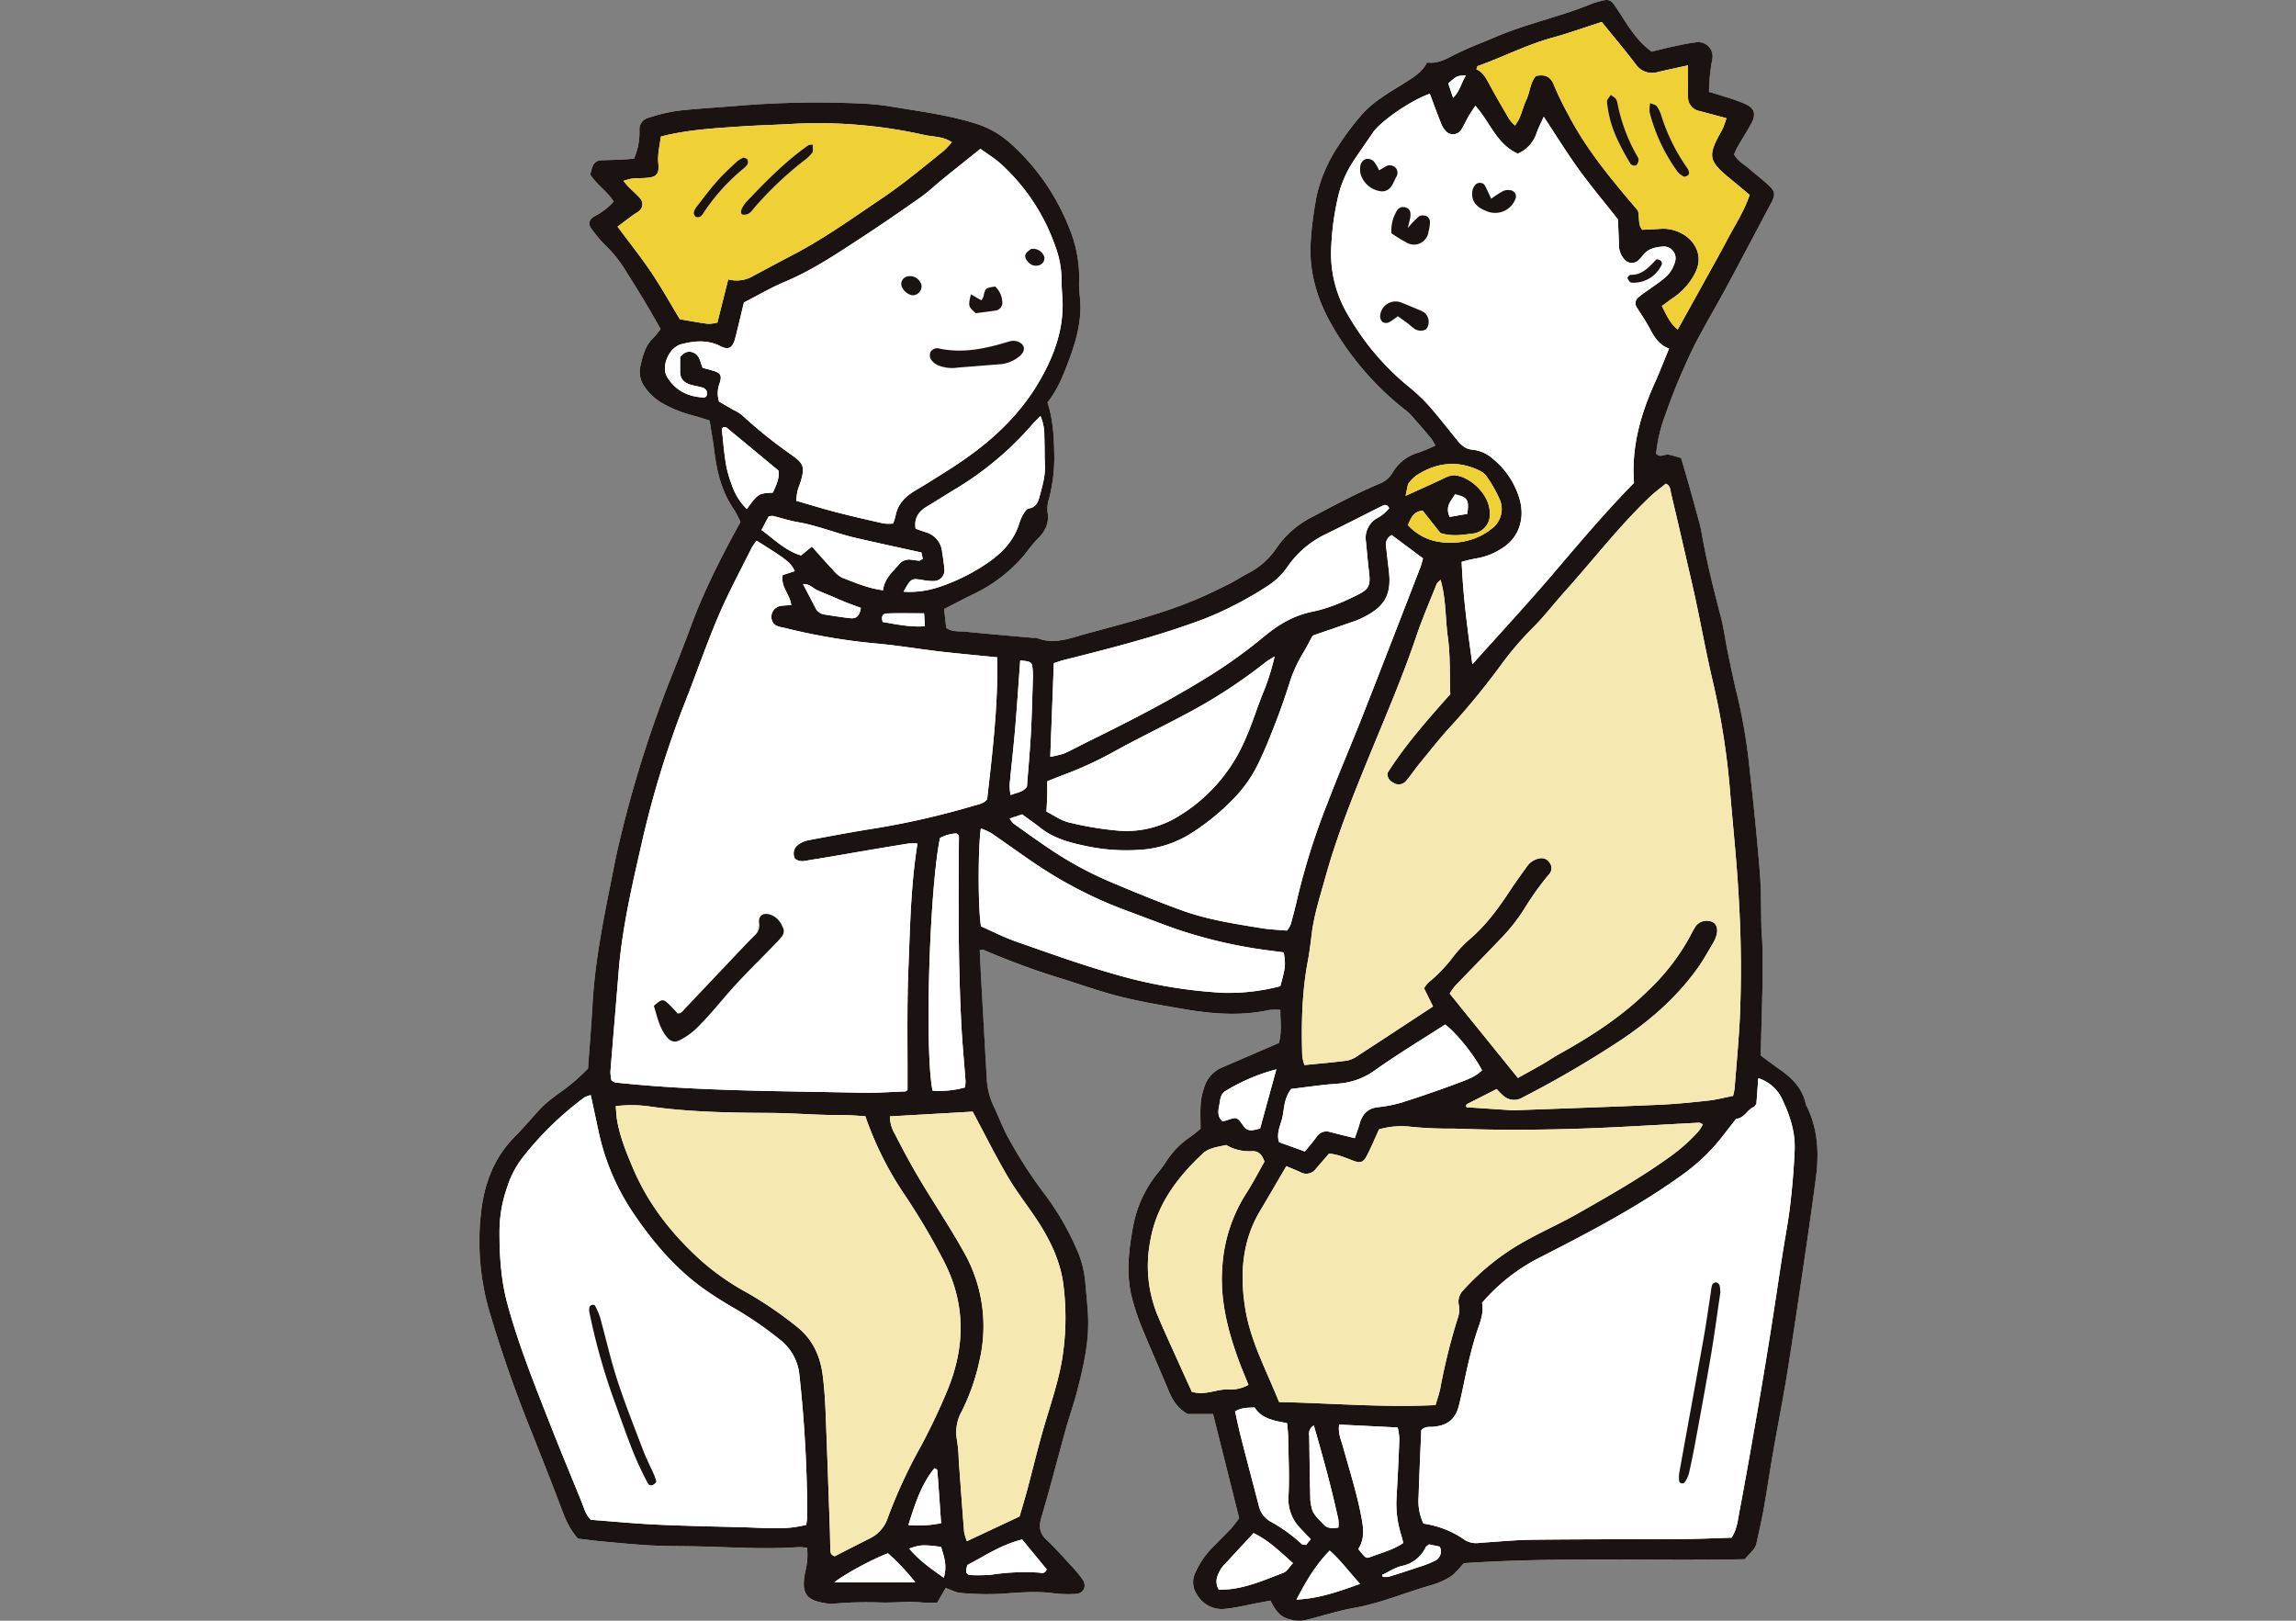 <svg xmlns="http://www.w3.org/2000/svg" width="680" height="480" viewBox="0 0 680 480"><rect x="0" y="0" width="680" height="480" fill="#808080" stroke="none"/><defs><clipPath id="a"><path fill="none" d="M0 0h396.277v480H0z"/></clipPath></defs><path fill="none" d="M0 0h680v480H0z"/><g clip-path="url(#a)" transform="translate(142)"><path fill="#fff" d="M29.224 455.723c2.663.3 5.142.635 7.631.86 4.665.421 9.329.885 14.006 1.135 4.178.223 8.37.191 12.556.261 10.367.172 20.731.988 31.107.228a15.78 15.78 0 0 1 2.5.229 20.094 20.094 0 0 1-.461 6.656c-1.708 7.726.812 9.1 7.233 9.929a2.406 2.406 0 0 0 .5.009 109.307 109.307 0 0 1 13.963-.436c4.285.185 8.625-.406 12.957.027a43.181 43.181 0 0 0 4.342.023l2.485-4.318c1.7.581 3.055 1.365 4.458 1.462a86.076 86.076 0 0 0 11.521.275c5.347-.343 10.657-.91 16.024-.175a36.434 36.434 0 0 0 6.517.188c2.38-.1 3.409-2.309 2.018-4.309a40.421 40.421 0 0 0-3.5-4.2c-2.376-2.582-4.715-5.213-7.264-7.618-2.02-1.9-2.175-3.976-1.453-6.4q1.429-4.813 2.748-9.657c1.546-5.634 3.022-11.288 4.6-16.913.994-3.541 2.242-7.014 3.172-10.572 2.035-7.788 3.864-15.624 3.286-23.777-.214-3-.53-6-.771-9.007a30.667 30.667 0 0 0-2.547-9.663 81.044 81.044 0 0 0-9.312-16.035 135.866 135.866 0 0 1-11.37-17.707c-1.382-2.67-2.43-5.479-3.7-8.154a21.5 21.5 0 0 1-2.211-8.105q-.812-13.779-1.559-27.563c-.2-3.658-.369-7.32-.552-10.978.584-.026.948-.152 1.207-.038a220.936 220.936 0 0 0 23.085 8.473c5.738 1.809 11.419 3.845 17.245 5.307 6 1.5 12.121 2.531 18.219 3.6 8.619 1.509 17.267 2.292 25.955.391a17.777 17.777 0 0 1 3.319-.027c-.03 3.426.5 6.532-.451 9.8-.924.4-1.831.79-2.739 1.181l-14.293 6.162a9.3 9.3 0 0 0-5.1 5.894 19.382 19.382 0 0 0-1.012 4.873c-.167 2.319-.041 4.658-.041 7.262a34.044 34.044 0 0 1-2.961 2.369 25.4 25.4 0 0 0-7.3 7.488 40.943 40.943 0 0 1-2.064 2.836 35.335 35.335 0 0 0-7.542 15.643c-1.415 7.463-2.353 14.893-.292 22.361a71.453 71.453 0 0 0 2.722 8.078c2.54 6.192 5.274 12.3 7.835 18.486 1.176 2.839 2.575 5.434 5.8 7.251h7.5c2.611 10.417 5.166 20.6 7.739 30.863-.889 1.129-1.637 2.234-2.541 3.2-1.833 1.952-3.742 3.832-5.634 5.727a25.414 25.414 0 0 0-4.727 7.029 6.442 6.442 0 0 0 .418 6.657 8.453 8.453 0 0 0 8.517 4.192c3.321-.345 6.592-1.172 9.884-1.789 1.114-.208 2.225-.424 3.338-.637 1.271 2.474 2.508 4.584 5.2 5.4a10.046 10.046 0 0 0 5.432.322c4.7-1.167 9.334-2.695 14.089-3.54 7.788-1.385 15.032-4.476 22.56-6.66a22.328 22.328 0 0 0 5.97-2.556c1.61-1.055 2.8-2.75 4.06-4.041 27.869-1.866 55.669-.629 83.133-1.164 3.135-3.357 3.205-3.342 3.622-5.2.768-3.426 1.527-6.858 2.14-10.312.964-5.434 1.755-10.9 2.7-16.331 1.38-7.9 2.964-15.772 4.227-23.693 1.952-12.224 3.73-24.476 5.535-36.723a1206.467 1206.467 0 0 0 2.918-20.888c.965-7.432.541-14.7-3-21.52-.932-4.8-4.126-7.884-7.925-10.534-1.775-1.239-3.5-2.553-5.453-3.987.185-6.972.4-13.983.541-21 .073-3.674.038-7.35-.017-11.025-.03-2-.251-3.993-.309-5.991-.153-5.348-.02-10.718-.451-16.044q-1.238-15.259-3.018-30.472a163.537 163.537 0 0 0-3.476-21.281c-1.147-4.532-2.076-9.124-3.034-13.7-.717-3.429-1.135-6.931-2.015-10.314-2.19-8.42-4.309-16.849-5.8-25.428-.284-1.645-.783-3.254-1.22-4.868q-1.252-4.6-2.549-9.192c-.723-2.556-1.482-5.1-2.222-7.642-1.383-.391-2.483-.755-3.61-1-1.216-.267-2.544 1.093-3.791-.295a44.972 44.972 0 0 1 2.759-11.566 184.342 184.342 0 0 1 8.507-20.333c3.04-5.938 6.473-11.674 9.639-17.55 4.438-8.241 8.786-16.532 13.182-24.8 1.181-2.221 1.234-3.278-.461-4.931-1.913-1.865-4.1-3.447-6.1-5.222-1.482-1.312-3.386-2.195-4.43-4.266.313-.669.609-1.441 1.017-2.149 1.337-2.319 2.777-4.581 4.061-6.928 1.477-2.7 1.065-4.444-1.62-5.745a54.749 54.749 0 0 0-6.61-2.336c-1.385-.464-2.789-.866-4.271-1.322a54.9 54.9 0 0 1 .986-9.733 4.214 4.214 0 0 0-4.782-4.934c-2.322.261-4.62.771-6.912 1.254-2.111.444-4.2 1-6.28 1.5-4.362-3.105-6.908-7.493-9.624-11.668C334.9-.441 335-.577 330.475.748a14.762 14.762 0 0 0-1.42.511c-9.139 3.73-18.862 5.73-27.975 9.622-4.294 1.834-8.7 3.453-12.849 5.6-2.4 1.246-4.712 2.429-7.581 2.017-1.313 2.631-3.572 4.079-5.812 5.528-2.529 1.634-5.172 3.1-7.621 4.848a31.679 31.679 0 0 0-5.7 4.841 82.532 82.532 0 0 0-7.236 9.6A44.93 44.93 0 0 0 248.06 57.5a101.97 101.97 0 0 0-1.783 12.91c-.819 8.938 1.385 17.266 5.7 25.04a86.359 86.359 0 0 0 22.037 25.814 14.712 14.712 0 0 1 1.859 1.669q3 3.374 5.909 6.824a17.5 17.5 0 0 1 1.316 2.189 49.375 49.375 0 0 1-4.937 2.085 12.854 12.854 0 0 0-7.757 6 7.921 7.921 0 0 1-4.171 3.351c-6.637 2.8-12.972 6.21-19.334 9.583a28.239 28.239 0 0 0-10.878 9.378 22.391 22.391 0 0 1-8.593 7.546c-1.783.92-3.446 2.073-5.241 2.964-3.292 1.632-6.589 3.271-9.975 4.69-10.524 4.417-21.587 7.168-32.556 10.162-4.739 1.293-9.543 3.315-14.626 1.214-.284-.117-.667.033-1 0-6.672-.6-13.348-1.167-20.012-1.835-1.948-.195-4.04.126-5.785-1.12-.214-1.9-.419-3.7-.635-5.6 3.052-1.553 5.984-3.117 8.976-4.554a44.6 44.6 0 0 0 13.967-10.51c1.675-1.86 3.043-4.012 4.815-5.763 2.3-2.266 3.45-4.7 2.876-8a10.277 10.277 0 0 1 .47-3.92 48.8 48.8 0 0 0 1.55-11.89c-.074-5.537-.233-11.022-2.029-16.542 3.192-3.991 4.956-8.683 6.68-13.4 2.2-6.025 3.7-12.142 2.835-18.644a30.116 30.116 0 0 1-.117-4.493 38.584 38.584 0 0 0-2.968-15.162 65.978 65.978 0 0 0-17.3-24.937 27.6 27.6 0 0 0-9.867-5.786c-8.311-2.687-16.98-3.751-25.555-5.195a72.407 72.407 0 0 0-8.987-.906 281.911 281.911 0 0 0-36.134.643c-5.171.445-10.356.722-15.521 1.234a46.825 46.825 0 0 0-11.253 2.368 3.484 3.484 0 0 0-2.643 3.727A20.225 20.225 0 0 1 45.765 47c-1.491.106-2.8.226-4.117.286-1.839.082-3.68.111-5.52.178a2.776 2.776 0 0 0-2.672 1.923c-.284.76-.444 1.569-.647 2.31 1.959 3.087 5.1 4.985 6.935 8.016a19.447 19.447 0 0 1-5.725 4.365c-1.661 1-1.9 2.344-.777 3.789a38.748 38.748 0 0 0 4.225 4.964 37.286 37.286 0 0 1 6.152 7.878q2.829 4.448 5.548 8.966c1.532 2.552 2.98 5.154 4.481 7.759A24.671 24.671 0 0 1 51.57 100c-2.345 2.186-3.152 5.066-3.819 8.028a7.786 7.786 0 0 0 1.559 7.074 16.385 16.385 0 0 0 4.39 4.048 37.927 37.927 0 0 0 9.726 3.958c1.584.4 3.132.95 4.731 1.442.506 3.236 1.046 6.189 1.417 9.163.755 6.049 2.16 11.852 5.686 16.979a35.523 35.523 0 0 1 2.056 3.883c-5.678 10.3-10.922 20.575-14.9 31.455-1.55 4.24-3.212 8.443-4.885 12.639a353.709 353.709 0 0 0-16.552 52.618c-.78 3.426-1.429 6.88-2.117 10.326-2.365 11.823-4.692 23.648-5.37 35.729-.356 6.349-.888 12.686-1.348 19.131a59.461 59.461 0 0 1-8.309 7.1 46.216 46.216 0 0 0-5.073 4.063c-2.819 2.856-5.321 6.026-8.163 8.859C4.073 343 1.213 351.157.375 359.975a74.508 74.508 0 0 0 2.262 27.387 388.809 388.809 0 0 0 12.887 36.964c2.883 7.317 5.811 14.62 8.575 21.982 1.24 3.3 2.5 6.543 5.125 9.416"/><path fill="#1a1311" d="M29.224 455.723c-2.626-2.873-3.885-6.115-5.125-9.416-2.765-7.362-5.692-14.665-8.575-21.984a388.635 388.635 0 0 1-12.887-36.961 74.508 74.508 0 0 1-2.262-27.387C1.211 351.157 4.072 343 10.6 336.5c2.841-2.833 5.344-6 8.163-8.859a46.41 46.41 0 0 1 5.073-4.064 59.349 59.349 0 0 0 8.309-7.1c.459-6.444.992-12.782 1.348-19.132.676-12.08 3-23.9 5.368-35.728.69-3.446 1.339-6.9 2.117-10.326a353.893 353.893 0 0 1 16.55-52.621c1.673-4.2 3.333-8.4 4.885-12.641 3.978-10.879 9.221-21.157 14.9-31.454a35.523 35.523 0 0 0-2.056-3.883c-3.526-5.128-4.93-10.929-5.686-16.979-.371-2.974-.91-5.929-1.417-9.163-1.6-.492-3.148-1.038-4.731-1.442a37.927 37.927 0 0 1-9.723-3.958 16.41 16.41 0 0 1-4.386-4.044 7.782 7.782 0 0 1-1.559-7.074c.667-2.962 1.474-5.844 3.818-8.028a24.628 24.628 0 0 0 2.079-2.572c-1.5-2.605-2.949-5.207-4.481-7.759q-2.713-4.519-5.549-8.966a37.376 37.376 0 0 0-6.151-7.879 38.421 38.421 0 0 1-4.225-4.964c-1.125-1.444-.885-2.794.777-3.788a19.467 19.467 0 0 0 5.725-4.365c-1.841-3.031-4.976-4.931-6.937-8.017.2-.74.365-1.549.649-2.31a2.777 2.777 0 0 1 2.672-1.921c1.841-.068 3.681-.1 5.52-.178 1.315-.059 2.626-.179 4.117-.286a20.2 20.2 0 0 0 1.625-8.367 3.487 3.487 0 0 1 2.643-3.727 46.928 46.928 0 0 1 11.255-2.369c5.163-.511 10.35-.787 15.521-1.233a282.164 282.164 0 0 1 36.132-.644 72.987 72.987 0 0 1 8.989.906c8.575 1.445 17.245 2.509 25.555 5.2a27.616 27.616 0 0 1 9.867 5.786 65.979 65.979 0 0 1 17.3 24.937 38.582 38.582 0 0 1 2.968 15.161 30.106 30.106 0 0 0 .117 4.493c.869 6.5-.632 12.621-2.835 18.646-1.724 4.713-3.488 9.405-6.68 13.395 1.795 5.522 1.955 11.007 2.029 16.544a48.8 48.8 0 0 1-1.55 11.89 10.277 10.277 0 0 0-.47 3.92c.575 3.3-.581 5.733-2.876 8-1.772 1.751-3.142 3.9-4.815 5.763a44.616 44.616 0 0 1-13.962 10.51c-2.993 1.438-5.924 3-8.976 4.555l.635 5.6c1.745 1.245 3.836.926 5.785 1.12 6.665.667 13.34 1.236 20.012 1.835.331.03.714-.122 1 0 5.082 2.1 9.888.081 14.626-1.213 10.97-2.994 22.032-5.745 32.557-10.162 3.385-1.42 6.683-3.058 9.973-4.69 1.8-.891 3.459-2.044 5.242-2.964a22.4 22.4 0 0 0 8.593-7.548 28.248 28.248 0 0 1 10.878-9.376c6.361-3.373 12.7-6.78 19.334-9.583a7.931 7.931 0 0 0 4.171-3.353 12.858 12.858 0 0 1 7.757-6 49.059 49.059 0 0 0 4.937-2.087 17.655 17.655 0 0 0-1.316-2.187q-2.907-3.454-5.911-6.824a14.479 14.479 0 0 0-1.857-1.669 86.359 86.359 0 0 1-22.042-25.818c-4.318-7.774-6.523-16.1-5.7-25.042a101.773 101.773 0 0 1 1.783-12.91 44.942 44.942 0 0 1 6.219-14.174 82.7 82.7 0 0 1 7.238-9.6 31.749 31.749 0 0 1 5.7-4.842c2.449-1.743 5.092-3.213 7.619-4.847 2.242-1.448 4.5-2.9 5.814-5.528 2.87.41 5.178-.771 7.581-2.017 4.146-2.151 8.555-3.769 12.849-5.6 9.113-3.892 18.836-5.893 27.975-9.622a14.883 14.883 0 0 1 1.418-.511C335-.577 334.9-.44 337.543 3.624c2.716 4.175 5.26 8.565 9.624 11.67 2.081-.5 4.169-1.058 6.28-1.5 2.292-.483 4.59-.992 6.912-1.254a4.214 4.214 0 0 1 4.782 4.934 54.9 54.9 0 0 0-.986 9.733c1.48.456 2.886.859 4.271 1.321a54.993 54.993 0 0 1 6.608 2.338c2.687 1.3 3.1 3.044 1.622 5.744-1.284 2.348-2.724 4.61-4.061 6.928-.407.708-.705 1.48-1.018 2.151 1.046 2.072 2.95 2.955 4.432 4.266 2 1.775 4.19 3.357 6.1 5.222 1.693 1.652 1.641 2.71.461 4.93-4.4 8.265-8.744 16.556-13.183 24.8-3.164 5.876-6.6 11.612-9.639 17.55a184.8 184.8 0 0 0-8.507 20.333 44.954 44.954 0 0 0-2.757 11.566c1.246 1.388 2.573.027 3.791.295 1.126.248 2.227.613 3.61 1 .739 2.541 1.5 5.087 2.222 7.643q1.3 4.589 2.549 9.192c.438 1.614.936 3.224 1.22 4.867 1.485 8.58 3.605 17.009 5.8 25.429.879 3.383 1.3 6.885 2.015 10.314.958 4.579 1.886 9.169 3.034 13.7a163.537 163.537 0 0 1 3.476 21.281q1.781 15.206 3.018 30.472c.432 5.326.3 10.7.451 16.044.058 2 .278 3.993.309 5.991.055 3.674.088 7.352.017 11.025-.138 7.013-.357 14.024-.541 21 1.955 1.433 3.678 2.746 5.453 3.987 3.8 2.651 6.991 5.736 7.925 10.534 3.541 6.818 3.965 14.088 3 21.52-.906 6.97-1.894 13.931-2.918 20.886-1.806 12.247-3.584 24.5-5.535 36.725-1.265 7.92-2.847 15.79-4.227 23.693-.948 5.435-1.74 10.9-2.7 16.33-.612 3.456-1.374 6.887-2.14 10.312-.418 1.862-.486 1.845-3.622 5.2-27.464.536-55.264-.7-83.135 1.166-1.258 1.292-2.449 2.987-4.058 4.04a22.271 22.271 0 0 1-5.972 2.558c-7.526 2.184-14.772 5.274-22.558 6.66-4.756.845-9.388 2.373-14.089 3.538a10.029 10.029 0 0 1-5.432-.322c-2.69-.813-3.927-2.924-5.2-5.4-1.111.213-2.224.429-3.336.637-3.292.617-6.563 1.444-9.884 1.789a8.453 8.453 0 0 1-8.517-4.192 6.442 6.442 0 0 1-.418-6.657 25.358 25.358 0 0 1 4.727-7.029c1.892-1.9 3.8-3.777 5.634-5.727.9-.962 1.652-2.069 2.541-3.2-2.573-10.259-5.128-20.445-7.739-30.863h-7.5c-3.228-1.818-4.627-4.412-5.8-7.253-2.561-6.183-5.294-12.294-7.833-18.485a71.453 71.453 0 0 1-2.722-8.078c-2.061-7.467-1.123-14.9.292-22.361a35.327 35.327 0 0 1 7.542-15.643 40.506 40.506 0 0 0 2.064-2.838 25.389 25.389 0 0 1 7.3-7.487 33.789 33.789 0 0 0 2.959-2.371c0-2.6-.125-4.943.043-7.26a19.368 19.368 0 0 1 1.012-4.873 9.3 9.3 0 0 1 5.1-5.894q7.15-3.075 14.293-6.162l2.737-1.181c.953-3.269.423-6.374.453-9.8a17.774 17.774 0 0 0-3.319.027c-8.688 1.9-17.337 1.119-25.955-.391-6.1-1.067-12.223-2.093-18.219-3.6-5.826-1.462-11.509-3.5-17.245-5.307a220.936 220.936 0 0 1-23.085-8.473c-.258-.116-.623.011-1.207.038.182 3.658.348 7.32.552 10.978q.761 13.784 1.559 27.563a21.447 21.447 0 0 0 2.211 8.105c1.268 2.675 2.318 5.484 3.7 8.154a135.707 135.707 0 0 0 11.37 17.707 81.044 81.044 0 0 1 9.312 16.035 30.656 30.656 0 0 1 2.547 9.663c.24 3 .556 6 .769 9.007.579 8.153-1.251 15.989-3.284 23.777-.93 3.557-2.178 7.029-3.172 10.572-1.579 5.624-3.055 11.279-4.6 16.913a480.544 480.544 0 0 1-2.748 9.656c-.722 2.43-.568 4.5 1.451 6.406 2.55 2.4 4.888 5.035 7.265 7.618a40.064 40.064 0 0 1 3.5 4.2c1.392 2 .363 4.205-2.017 4.309a36.447 36.447 0 0 1-6.519-.188c-5.365-.736-10.676-.169-16.023.175a86.325 86.325 0 0 1-11.521-.275c-1.4-.1-2.757-.881-4.458-1.464l-2.485 4.319a43.211 43.211 0 0 1-4.344-.023c-4.33-.435-8.671.158-12.955-.027a109.02 109.02 0 0 0-13.963.436 2.4 2.4 0 0 1-.5-.009c-6.422-.827-8.941-2.2-7.235-9.931a20.047 20.047 0 0 0 .462-6.654 15.8 15.8 0 0 0-2.5-.229c-10.378.758-20.74-.056-31.109-.229-4.186-.068-8.378-.037-12.554-.26-4.677-.251-9.341-.714-14.007-1.135-2.488-.225-4.967-.556-7.63-.86m250.503-163.026a10.9 10.9 0 0 1 1.262-1.66 43.755 43.755 0 0 0 6.988-7.16 37.565 37.565 0 0 1 5.084-5.543c4.941-4.166 8.68-9.271 12.177-14.615 1.556-2.38 3.254-4.671 4.9-6.991a5.785 5.785 0 0 1 3.657-2.467 2.8 2.8 0 0 1 3.082 1.176 2.66 2.66 0 0 1 .078 3.275c-.5.67-1.1 1.268-1.59 1.944a84.826 84.826 0 0 0-5.222 7.371 54.539 54.539 0 0 1-7.985 10.285c-4.382 4.61-8.856 9.13-13.252 13.725a15.946 15.946 0 0 0-1.555 2.256l20.186 24.966c2.593-1.447 4.934-2.721 7.239-4.05 1.739-1 3.4-2.141 5.154-3.117 9.4-5.222 18.339-11.015 26.072-18.625a64.683 64.683 0 0 0 12.541-16.2 29.191 29.191 0 0 1 1.727-3.061 4.1 4.1 0 0 1 4.964-1.1c1.172.538 1.651 2.166 1.084 4a10.751 10.751 0 0 1-1.018 2.284c-1.455 2.444-2.827 4.955-4.476 7.265-6.513 9.128-14.91 16.292-24.236 22.344a311.963 311.963 0 0 1-27.771 16.1 4.723 4.723 0 0 1-5.561-.547 22.2 22.2 0 0 1-2.008-2.012c-3.105 1.576-5.934 3.008-8.755 4.453a.61.61 0 0 0-.28.371 1.766 1.766 0 0 0 .088.562q6.963.465 13.96.927c.333.021.669-.038 1-.05 14.056-.526 28.115-.994 42.168-1.608 4.842-.211 9.679-.7 14.5-1.231 2.458-.272 4.876-.913 7.32-1.391a17.417 17.417 0 0 0 .459-2.148c.538-6.841 1.178-13.676 1.54-20.528a340.332 340.332 0 0 0-.293-35.659c-.541-10.349-1.635-20.669-2.518-31a221.868 221.868 0 0 0-5.017-32.74c-2.333-9.759-4.006-19.649-6.259-29.42-2.067-8.96-4.116-17.926-6.248-26.87-.24-1-.16-2.347-1.575-2.956-1.579 1.3-3.2 2.471-4.64 3.839-9.116 8.666-16.773 18.65-25.159 27.978-3.35 3.725-6.4 7.747-9.963 11.246a93.72 93.72 0 0 0-8.794 10.288 223.03 223.03 0 0 1-14.544 17.878c-3.426 3.646-6.507 7.621-9.7 11.489-1.382 1.675-2.582 3.5-3.976 5.163a2.875 2.875 0 0 1-4.05.614 2.718 2.718 0 0 1-1.591-2.828c5.411-8.531 12.1-16.012 18.585-23.329-.21-5.883.03-11.449-.725-16.877-.771-5.545-.5-11.249-2.155-17.006-.573.638-1.024.941-1.19 1.356-2.037 5.127-4.234 10.2-6 15.424-4.291 12.689-9.651 24.955-14.7 37.339-4.554 11.168-8.993 22.356-12.214 33.985-1.558 5.625-3.388 11.194-4.084 17.033-.318 2.658-.649 5.323-1.144 7.951-1.746 9.273-1.914 18.629-1.623 28.013a13.988 13.988 0 0 0 .658 2.632c4.33-.436 8.492-.778 12.627-1.322a8.078 8.078 0 0 0 3.132-1.412c7.412-4.816 14.793-9.685 22.312-14.62-.86-1.733-1.733-3.488-2.68-5.391m-126.387-98.009c-5.969-.6-11.463-1.087-16.939-1.724-6.476-.754-12.917-1.865-19.409-2.414a180.061 180.061 0 0 1-26.68-4.589 10.531 10.531 0 0 1-2.409-.66 2.613 2.613 0 0 1-1.236-1.429 3.284 3.284 0 0 1 2.748-4.444 25.414 25.414 0 0 1 2.9-.175c-.278-3.208-3.213-5.409-2.508-8.928l3.569-1.151c-1.193-2.549-2.236-3.376-11.276-9.01a14.137 14.137 0 0 0-1.41 1.955c-3.348 6.741-6.956 13.375-9.9 20.289-3.667 8.612-6.709 17.488-10.151 26.2a290.047 290.047 0 0 0-12.835 42.218c-2.787 12.211-5.595 24.466-6.595 37.018-.784 9.846-1.646 19.685-2.424 29.531a12.357 12.357 0 0 0 .307 2.625c.608.325.888.588 1.192.62 24.184 2.576 48.483 2.477 72.752 3.022 4.342.1 8.694-.236 13.041-.382a.927.927 0 0 0 .421-.22 2.4 2.4 0 0 0 .269-.231c.059-12.15-.217-24.184.272-36.188.5-12.154.675-24.349 2.686-36.792a19.412 19.412 0 0 0-2.718.018c-4.794.766-9.581 1.579-14.367 2.388s-9.562 1.684-14.36 2.414c-1.591.242-3.3.932-4.851-.334a3.25 3.25 0 0 1 .479-3.715 7.249 7.249 0 0 1 3.477-1.731c6.887-1.319 13.785-2.587 20.711-3.68a238.412 238.412 0 0 0 28.32-6.56c1.42-.406 2.959-.614 3.938-1.92 1.558-13.814 3.257-27.581 2.99-42.02m143.581 191.173c.515 2.585-.263 4.926-1.1 7.326-1.1 3.148-1.965 6.385-2.751 9.628-1.059 4.38-1.865 8.821-2.927 13.2-1.046 4.3-3.333 6.148-7.675 6.56-1.114.106-2.347-.243-3.54 1.018-.266 6.373-.6 13.022-.793 19.676a15.574 15.574 0 0 0 1.439 7.975 28.474 28.474 0 0 1 12.373 4.933 6.459 6.459 0 0 0 4.339.761c5.175-.313 10.347-.854 15.526-.913 15.053-.17 30.107-.12 45.16-.217 4.661-.03 9.321-.255 13.829-.386 1.635-2.5 1.836-5.064 2.293-7.482 1.9-10.019 3.657-20.065 5.4-30.113q2.011-11.6 3.854-23.218c1.211-7.59 2.318-15.2 3.494-22.792.768-4.952 1.74-9.879 2.324-14.852.64-5.472 1.117-10.975 1.336-16.479.21-5.286-1.465-10.25-3.715-14.959a11.578 11.578 0 0 0-7.052-6.178c-.211 2.824-.4 5.289-.568 7.6-.327.4-.48.787-.746.894-2 .8-2.818 3.368-5.244 3.528-1.233 1.578-2.482 3.143-3.7 4.734A56.777 56.777 0 0 1 356.7 347.6c-13.305 9.679-27.847 17.242-42.435 24.713a55.581 55.581 0 0 0-17.331 13.536M290.9 166.4c.426 10.44 1.778 20.321 3.148 30.2 0 .03.3.02.141.012 8.039-8.989 16.106-17.685 23.8-26.7 7.809-9.156 15.554-18.359 23.952-26.894-.83-10.674 1.982-20.386 6.236-29.806 1.438-3.183 2.681-6.453 4.133-9.972-2.973-1.084-4.414-3.479-5.756-6.032-1.081-2.055-2.412-3.979-3.649-5.952a2.214 2.214 0 0 1 .287-3.149c.992-.88 2.134-1.6 3.213-2.382 1.483-1.079 3.022-2.094 4.444-3.251A9.7 9.7 0 0 0 354.1 77.5a3.478 3.478 0 0 0-3.356-4.491c-2.143.152-4.354.488-5.912 2.312a15.879 15.879 0 0 1-1.678 1.856 2.821 2.821 0 0 1-4.035-.337 6.268 6.268 0 0 1-1.634-4.595c-.106-2.667-.225-5.335-.307-7.273-4.174-5.3-8.06-9.91-11.58-14.785-3.582-4.965-6.8-10.191-10.391-15.615-.749 1.679-1.512 3.149-2.069 4.693a10.038 10.038 0 0 1-5.6 6.236c-6.225-2.718-8.209-9.291-12.58-14.182-.79 1.216-1.447 2.14-2.011 3.117-.752 1.3-1.366 2.69-2.166 3.964a2.863 2.863 0 0 1-4.335.663 6.7 6.7 0 0 1-1.608-2.432c-1.189-2.932-2.259-5.911-3.371-8.862-5.2 1.769-13.7 7.5-16.6 11.136-.208.261-.375.555-.564.83-1.891 2.759-3.826 5.487-5.662 8.282a33.2 33.2 0 0 0-4.193 9.607 79.285 79.285 0 0 0-2.137 14.852 35.462 35.462 0 0 0 4.341 19.8 82.583 82.583 0 0 0 6.944 10.432 77.314 77.314 0 0 0 11.964 12.1 53.254 53.254 0 0 1 5.462 5.149c2.863 3.259 5.535 6.686 8.265 10.06 1.28 1.584 2.54 2.984 4.847 3.175a10.559 10.559 0 0 1 5.886 2.59 23.964 23.964 0 0 1 8.127 12.37c1.514 5.7-.447 11.338-5.426 14.3a19.119 19.119 0 0 1-7.422 2.909 42.532 42.532 0 0 0-4.4 1.037M32.962 324.329a9.015 9.015 0 0 0-1.857.663 95.2 95.2 0 0 0-18.289 17.78 28.175 28.175 0 0 0-4.616 8.853 39.656 39.656 0 0 0-2.254 12.261c-.074 7.567.372 15.062 2.363 22.382 3.386 12.451 8.248 24.388 12.946 36.374 2.927 7.464 6.031 14.858 9.042 22.289.682 1.687 1.084 3.511 2.673 5.177 6.417.479 13.074 1.125 19.745 1.433 8.858.407 17.728.552 26.592.81 3.011.088 6.025.316 9.031.237a32.58 32.58 0 0 0 8.461-1c.112-1.062.277-1.873.275-2.681a387.518 387.518 0 0 0-2.309-41.567 15.025 15.025 0 0 0-5.5-10.362 105.394 105.394 0 0 0-14.045-9.67c-2.886-1.683-5.738-3.449-8.464-5.374-8.6-6.069-15.358-14.026-21.152-22.6a68.875 68.875 0 0 1-10.341-24.307c-.725-3.418-1.47-6.833-2.3-10.7M148.385 44.071c-3.914 3.137-7.437 5.937-10.933 8.77-2.339 1.9-4.528 4-6.982 5.728-6.016 4.234-12.088 8.4-18.249 12.417-7 4.569-13.966 9.2-21.756 12.462-4.137 1.73-8.031 4.037-12.138 6.136-.847 3.494-1.67 7.074-2.587 10.63-.71 2.751-1.917 3.553-4.291 2.339-3.865-1.976-7.7-1.631-11.644-.617-3.649.939-6.142 6.584-4.181 9.771 2.462 4 6.238 5.85 10.872 6.008a.979.979 0 0 0 .775-.518 2.3 2.3 0 0 0-.027-1.445 2.013 2.013 0 0 0-1.106-.941c-1.114-.348-2.287-.5-3.414-.818-1.935-.541-3.292-1.625-3.292-3.844v-4.464c.961-1.023 1.991-1.831 3.506-1.4 2.33.66 2.412 2.959 3.161 4.651.98.264 1.787.477 2.59.7 2.8.781 3.3 1.468 2.315 4.216a8.232 8.232 0 0 0-.046 5.092c1.342.772 2.786 1.6 4.224 2.432a13.116 13.116 0 0 1 2.538 1.54 141.17 141.17 0 0 0 14.88 11.925c3.478 2.5 3.766 3.509 2.575 7.672-.277.964-.72 1.882-.958 2.853-.226.927-.286 1.9-.43 2.93 4.082 1.178 7.9 2.369 11.765 3.37 4.693 1.213 9.42 2.3 14.15 3.357a12.968 12.968 0 0 0 2.812.029 19.876 19.876 0 0 0 .71-2.227c.644-3.61 2.953-5.852 5.978-7.627 3.318-1.945 6.564-4.016 9.812-6.076 10.58-6.716 19.973-14.7 26.455-25.609 4.775-8.039 7.925-16.589 7.127-26.183a52.336 52.336 0 0 1-.2-4.514 28.213 28.213 0 0 0-1.666-9.344 59.257 59.257 0 0 0-16.3-24.925c-1.714-1.555-3.728-2.777-6.046-4.478m-34.1 286.524c-1.714-.112-3.364-.266-5.017-.316-2.344-.071-4.692-.024-7.034-.1-5.516-.179-11.028-.553-16.542-.576-11.556-.049-23.085-.249-34.57-1.81a38.544 38.544 0 0 0-10.746-.2c.131 1.5.152 2.8.369 4.064.883 5.145 2.848 9.945 4.894 14.7 4.439 10.321 11.231 18.945 19.462 26.491a73.109 73.109 0 0 0 13.9 9.848 114.149 114.149 0 0 1 14.933 10.162c4.817 3.8 7.032 8.823 7.756 14.655.432 3.481.672 7 .815 10.5.473 11.7.865 23.4 1.28 35.1.065 1.841.059 3.684.147 5.523.036.768-.217 1.71 1.272 2.278 3.266-1.667 6.8-3.5 10.361-5.277a10.35 10.35 0 0 0 5.4-6.219 150.639 150.639 0 0 1 9.676-20.927 185.309 185.309 0 0 0 7.95-16.749c5.3-12.867 5.461-25.634-1.079-38.295a202.907 202.907 0 0 0-12.045-20.277 98.85 98.85 0 0 1-11.182-22.579m122.537 84.63c15.764.348 30.933 1.67 46.346.906.514-1.786 1.079-3.342 1.4-4.947a179.11 179.11 0 0 1 5.367-21.4 7.648 7.648 0 0 0 .1-3.4 4.7 4.7 0 0 1 1.211-4.116 71.287 71.287 0 0 1 20.129-15.627c4.547-2.47 9.277-4.585 13.791-7.159 9.455-5.39 18.918-10.726 27.752-17.137A51.118 51.118 0 0 0 361.08 335a13.5 13.5 0 0 0 1.263-2.028c-.6-.251-.882-.48-1.151-.467-8.688.454-17.371.974-26.058 1.391q-8.529.41-17.07.581-8.027.166-16.059.1c-4.519-.032-9.036-.19-13.553-.324a115.189 115.189 0 0 1-12.525-.538 23.809 23.809 0 0 0-9.493.765c-1.339 2.914-2.411 5.548-3.743 8.042-.941 1.762-1.885 1.98-3.763 1.292-2.335-.856-4.595-1.947-7.323-2.146-1.31 1.52-2.605 3.032-3.914 4.532a3.489 3.489 0 0 1-4.5.985c-1.31-.609-2.655-1.146-4.213-1.815-2.693 4.592-5.195 8.926-7.764 13.221-5.355 8.946-5.987 18.7-4.461 28.63 1.512 9.843 6.3 18.581 10.069 28.007m9.952-226.982c-.831 1.529-1.67 3.149-2.578 4.728a41.908 41.908 0 0 0-3.9 8.113c-1.319 4.143-2.7 8.271-4.272 12.325-1.745 4.51-3.515 9.033-5.677 13.349a39.338 39.338 0 0 1-6.277 9.034 68.857 68.857 0 0 1-12.656 10.591 31.9 31.9 0 0 1-15.968 5.309 57.028 57.028 0 0 1-15.463-1.056c-4.944-1.023-9.774-2.243-13.849-5.465-1.7-1.344-3.488-2.573-5.415-3.987l-3.675 1.23a7.4 7.4 0 0 0 1.1 1.473c3.68 2.617 7.344 5.26 11.1 7.771a107.069 107.069 0 0 0 18.065 9.715c6.932 2.914 13.892 5.789 20.964 8.332 7.567 2.722 15.533 3.911 23.446 5.2 2.444.4 4.941.474 7.464.7a8.991 8.991 0 0 0 1.082-1.859c.714-2.566 1.4-5.142 1.979-7.742a204.081 204.081 0 0 1 8.92-28.18c3.324-8.745 7.052-17.334 10.478-26.04 5.756-14.63 11.417-29.3 17.1-43.955a24.12 24.12 0 0 0 .7-2.464c-3.318-2.474-6.342-4.728-9.252-6.9a3.015 3.015 0 0 0-1.7 3.149c.263 2.494.553 4.985.85 7.476.809 6.765-1.07 10.367-7.074 13.489a21.616 21.616 0 0 1-2.737 1.245c-4.09 1.444-8.2 2.842-12.758 4.417M73.669 82.734a9.6 9.6 0 0 0 7.406-1.011q5.959-3.2 11.946-6.344c9.2-4.818 17.608-10.875 26.2-16.655 6.391-4.3 12.275-9.253 18.28-14.051a23.618 23.618 0 0 0 2.382-2.567c-2.6-1.728-5.356-1.546-7.925-2.093a144.117 144.117 0 0 0-38.86-3.342c-5.326.321-10.667.433-15.989.8-7.798.529-15.609.979-23.358 2.957-.374 2.675-1.032 5.225-.775 7.934.313 3.306-.488 4.128-3.823 4.342-1.334.087-2.68.052-4.008.188a16.579 16.579 0 0 0-2.511.7c.737.848 1.137 1.366 1.6 1.827 1.062 1.064 2.221 2.041 3.216 3.164a2.6 2.6 0 0 1-.264 3.984c-.485.438-1.119.707-1.652 1.1-1.573 1.155-3.126 2.333-4.634 3.459 3.473 4.678 6.922 8.986 9.99 13.551s5.738 9.367 8.46 13.863c3.047.512 5.668 1.029 8.312 1.357a10.963 10.963 0 0 0 2.809-.369c1.064-4.257 2.069-8.279 3.2-12.794m72.4 246.49-24.51 1.4a10.3 10.3 0 0 0 1.447 5.169c2.272 4.458 4.636 8.879 7.191 13.18 4.266 7.181 8.943 14.127 13.021 21.409a44.464 44.464 0 0 1 4.9 32.468 63.372 63.372 0 0 1-5.262 15.1 12.607 12.607 0 0 0-1.406 8.677 46.869 46.869 0 0 1 .509 5.99c.518 7.007 1.011 14.013 1.575 21.015a14.75 14.75 0 0 0 .831 2.809l15.6-7.329c.8-2.756 1.584-5.314 2.274-7.9 1.464-5.484 2.8-11 4.329-16.468 2.02-7.239 4.61-14.319 5.924-21.756a77.338 77.338 0 0 0 .506-21.975c-.742-6.75-3.538-12.873-7.139-18.564-2.95-4.66-6.456-8.978-9.258-13.718-3.649-6.177-6.846-12.621-10.534-19.508M357.94 19.35c-3.17.7-6.078 1.315-8.97 1.994a5.838 5.838 0 0 1-6.554-2.374c-3.243-4.222-6.668-8.308-10.033-12.471-4.867 1.564-9.739 3.315-14.716 4.689-7.61 2.1-14.612 5.739-22 8.376-.178.064-.223.5-.412.961 2.09.907 2.994 2.857 4.025 4.76 1.831 3.376 3.765 6.7 5.713 10.008a13.231 13.231 0 0 0 1.7 1.879c1.869-2.439 2.2-5.189 3.338-7.569 1.131-2.357 1.14-5.212 2.9-7.118 2.74-.526 4.321.182 5.312 2.743a89.926 89.926 0 0 0 4.388 9c5.38 10.308 12.794 19.138 20.415 28.075.66 1.762-.079 4.157 1.354 5.753 2.143-.114 3.962-.19 5.777-.31a11.324 11.324 0 0 1 5.8 1.356c3.474 1.714 6.686 6.157 4.251 11.382a19.464 19.464 0 0 1-6.842 7.817c-1.046.727-2.056 1.508-3.183 2.338 1.36 2.649 2.356 5.1 4.684 6.952 2.515-4.531 4.953-8.9 7.374-13.287s4.889-8.753 7.23-13.183c2.315-4.38 5.061-8.565 6.7-13.408-1.473-1.222-2.751-2.281-4.026-3.345s-2.6-2.107-3.835-3.225c-3.733-3.371-4.093-5.184-1.935-9.666.579-1.205 1.322-2.332 1.888-3.541a30.122 30.122 0 0 0 1.021-2.927c-2.835-.758-5.4-1.461-7.979-2.129a4.106 4.106 0 0 1-3.382-3.864c-.146-1.983-.014-3.988-.008-5.984v-3.683M169.053 224.133a27.177 27.177 0 0 0 4.174-1.011c2.29-1.02 4.488-2.243 6.738-3.351 11.4-5.614 22.745-11.344 33.594-17.977a149.12 149.12 0 0 0 18.453-12.983c4.388-3.695 9.06-6.57 14.93-7.707 4.361-.845 8.587-2.765 12.642-4.69 4.133-1.962 4.379-3.046 3.81-7.613-.35-2.821-.558-5.66-.857-8.489a6.708 6.708 0 0 1 3.26-6.829 11.021 11.021 0 0 0 3.636-2.993c-.714-1.341-1.5-.95-2.243-.576-5.534 2.768-11.036 5.6-16.6 8.306a29.062 29.062 0 0 0-11.293 9.651 20.622 20.622 0 0 1-5.7 5.554 107.065 107.065 0 0 1-18.64 9.742c-13.641 5.163-27.733 8.753-41.847 12.29-.932.234-1.838.571-2.994.936l-1.061 27.739m68.136 67.942c1.55-5.671 1.613-6.294 1-10-1.1-.149-2.237-.307-3.379-.459a141.966 141.966 0 0 1-28.787-6.578c-4.877-1.728-9.7-3.623-14.554-5.409a126.7 126.7 0 0 1-26.692-13.717c-4.447-2.971-8.759-6.145-13.179-9.157a19.4 19.4 0 0 0-3.093-1.4c-.883 5.982-.853 23.759.038 29 3.374 1.48 6.8 3.254 10.41 4.513 9.607 3.35 19.192 6.83 28.974 9.6a141.763 141.763 0 0 0 32.542 5.575 60.915 60.915 0 0 0 16.72-1.97m-16.041 47.035c-1.451.333-2.778.544-4.041.954a7.129 7.129 0 0 0-2.622 1.339c-7.868 7.3-14.123 15.571-15.887 26.545a38.486 38.486 0 0 0 2.052 21.142c2.032 4.946 4.318 9.785 6.505 14.667 1.284 2.868 2.594 5.724 3.824 8.431 3.877 1.2 7.206-.784 10.7-.692a10.785 10.785 0 0 0 6.066-1.35c-.971-2.432-2.011-4.856-2.917-7.33-3.351-9.154-5.655-18.386-4.765-28.372a45.6 45.6 0 0 1 7.081-21.1c1.974-3.081 3.657-6.349 5.35-9.314-.734-2.084-1.765-3.216-3.781-3.085a13.461 13.461 0 0 1-7.563-1.836m-52.991-107.725c0 1.55.029 2.868-.006 4.184-.041 1.482-.138 2.964-.226 4.8 2.128 1.062 4.237 2.613 6.586 3.186a95.692 95.692 0 0 0 13.831 2.371 29.366 29.366 0 0 0 17.48-3.481 49.114 49.114 0 0 0 21.006-23.528c2.187-4.9 3.677-10.04 5.763-14.966a75.306 75.306 0 0 0 2.914-9.539c-1.251.786-2 1.161-2.64 1.675a152.753 152.753 0 0 1-23.526 15.323c-7.227 3.876-14.63 7.428-21.8 11.411a109.155 109.155 0 0 1-14.594 6.677c-1.4.529-2.792 1.1-4.791 1.882M125.6 175.241a27.212 27.212 0 0 0 9.89-1.189 56.833 56.833 0 0 0 11.835-5.31c5.511-3.307 10.5-7.153 12.534-13.687a12.626 12.626 0 0 1 1.2-2.746c.4-.673.992-1.623 1.607-1.713 2.082-.3 2.751-1.787 3.181-3.4.816-3.056 1.765-6.1 1.622-9.34-.123-2.835-.055-5.678-.175-8.514a14.4 14.4 0 0 0-1.141-6.136c-1.034 1.07-1.845 1.85-2.588 2.689a94.237 94.237 0 0 1-22.146 18.654c-3.008 1.8-5.953 3.7-8.958 5.505-2.514 1.509-3.778 3.543-3.284 6.526 1.19.413 2.119.757 3.061 1.058a6.669 6.669 0 0 1 4.788 5.8c.258 1.649.523 3.3.657 4.962a3.177 3.177 0 0 1-3.175 3.686 15.945 15.945 0 0 1-3.449-.35c-3.145-.479-3.257-.427-5.456 3.506M259.245 337.08c.553-1.634 1.038-2.862 1.385-4.126.777-2.826 2.284-4.692 5.446-5.049a38.444 38.444 0 0 0 7.336-1.465c5.719-1.831 11.405-3.784 17.02-5.912 2.289-.868 4.684-1.758 6.485-3.546-2.366-4.614-7.683-11.211-10.928-13.551-6.96 4.491-14.117 8.8-20.9 13.626a21 21 0 0 1-10.586 3.859c-1.5.141-3 .213-4.494.389-3.3.388-6.584.822-9.6 1.2-1.982 2.547-2.038 5.326-2.5 7.9-.454 2.55-2.037 5-1.082 7.871l7.647 2.751c1.219-1.511 2.4-2.891 3.488-4.342a3.407 3.407 0 0 1 3.929-1.435c2.246.59 4.506 1.122 7.352 1.825M143.79 322.054a13.153 13.153 0 0 0 .166-1.83c-.421-5.826-.992-11.644-1.28-17.477-.906-18.356-.837-36.726-.673-55.1a.806.806 0 0 0-.213-.447 3.044 3.044 0 0 0-.537-.377 11.523 11.523 0 0 0-4.864 1.363c-3.155 15.516-4.563 63.393-2.19 74.827a27.954 27.954 0 0 0 9.59-.962m110.829 99.859c-.375 2.57.579 4.566 1.141 6.59 1.828 6.587 3.906 13.1 5.247 19.825.728 3.655 1.41 7.2-.725 10.435 2.2 2.711 2.26 2.86 3.588 2.362 3.242-1.217 6.651-2.085 9.745-4.146-.237-.889-.412-1.682-.657-2.455a31.115 31.115 0 0 1-1.327-11.379q.5-8.5.807-17.012a18.689 18.689 0 0 0-.486-3.362l-17.334-.859M98.453 161.886c2.335 2.593 4.3 4.833 6.335 7a8.222 8.222 0 0 0 2.651 2.213c3.847 1.488 7.668 3.143 12.1 3.719.337-3.38 2.746-5.333 4.665-7.613a3.883 3.883 0 0 1 3.544-1.453c.827.084 1.648.257 2.476.3.271.012.553-.271 1.078-.549l-.421-1.877c-6.678-1.477-13.041-2.833-19.375-4.3-5.844-1.357-11.419-3.7-17.369-4.713-2.452-.418-4.836-1.227-7.259-1.822a4.261 4.261 0 0 0-1.252.193c-.585 1.113-1.26 2.4-2.094 3.979 3.864 2.871 7.163 6.154 11.688 7.539a3013.98 3013.98 0 0 1 3.234-2.613m125.332 256.13c.594 2.608 1.12 5.186 1.772 7.732 1.736 6.777 3.532 13.538 5.292 20.309a7.124 7.124 0 0 0 3.49 4.6 47.137 47.137 0 0 1 9.283 6.709c.184.179.617.108 1.2.193.4-.5.894-1.1 1.385-1.705-1.164-1.219-2.176-2.26-3.169-3.319a12.249 12.249 0 0 1-3.421-9.538c.28-5.821-.018-11.671-.109-17.508-.02-1.292-.2-2.582-.322-4-3.87-.731-7.539-1.321-9.613-4.654-2.1.082-3.921.041-5.788 1.182m50.487-271.162c4.341-1.977 7.537-3.385 10.685-4.891 1.363-.652 2.622-1.368 4.253-1.16 4.231.537 9.937 5.485 10.027 11.086a5.651 5.651 0 0 1-5.271 6.145c-2.971.41-5.959.88-9.364-.161l-5.245-6.634c-2.766.2-3.5 2.234-4.38 4.265a15.886 15.886 0 0 0 7.28 4.552 20.622 20.622 0 0 0 12.306-.537 17.866 17.866 0 0 0 5.183-2.917 7.194 7.194 0 0 0 2.274-9.022 40.811 40.811 0 0 0-3.73-6.49 5.761 5.761 0 0 0-2.325-1.819c-6.072-2.866-12.007-2.371-17.7 1.041a10.755 10.755 0 0 0-2.958 2.642c-.512.67-.5 1.743-1.03 3.9m-202.058-20.4c-.144.243-.444.509-.419.742.366 3.461.649 6.937 1.217 10.366a34.885 34.885 0 0 0 1.78 6.213 17.68 17.68 0 0 0 4.386 6.967c3.427-4.617 3.427-4.617 7.694-4.835.929-2.034 2.034-4.07 1.675-6.537-5.157-4.282-10.261-8.525-15.386-12.746-.211-.173-.611-.117-.947-.17m157.05 327.589c-2.844 3.072-5.429 5.859-8.007 8.653a11.475 11.475 0 0 0-1.62 1.886c-1.072 1.868-2.062 3.8-.663 6.21 1.2-.055 2.344-.035 3.465-.167 5.513-.647 10.551-2.9 15.664-4.832 1.073-.406 1.786-1.765 2.83-2.859-3.742-3.278-6.952-6.589-11.67-8.891m1.942-119.864 4.8-17.488a56.777 56.777 0 0 0-15.089 6.432c-1.645 1.047-1.518 2.86-1.862 4.456-.357 1.667-.421 3.281 1.009 4.47a9.548 9.548 0 0 0 1.14-.222c3.091-1.065 3.149-1.111 5.072 1.661a2.706 2.706 0 0 0 2.52 1.249 12.424 12.424 0 0 0 2.411-.559M160.164 195.6c-.523 7.049-.959 13.7-1.524 20.342-.468 5.493-1.111 10.971-1.617 16.46a18.742 18.742 0 0 0 .268 3.079c1.856-.793 3.614-.774 4.851-2.483.391-5.125.883-10.445 1.176-15.776.3-5.5.419-11 .591-16.5a20.659 20.659 0 0 0-.131-3c-.19-1.645-.524-1.836-3.614-2.114m.57 260.344c-6.224 1.532-10.945 4.8-15.977 7.4a.66.66 0 0 0-.305.389 5.264 5.264 0 0 0-.293 1.874 1.436 1.436 0 0 0 1.084.857 45.185 45.185 0 0 0 6.5-.116 65.24 65.24 0 0 1 14.006-.6c.713.065 1.669.464 2.26-.961-2.325-2.827-4.734-5.754-7.273-8.838m86.364-33.805a2.878 2.878 0 0 0-1.342 3.119q.109 9.5.319 19a14.6 14.6 0 0 0 .319 1.976c.377 2.325 2.228 3.686 3.642 5.268 1.021 1.144 2.628 1.225 4.354.883a11.618 11.618 0 0 0-.021-2.4c-2.017-9.267-4.517-18.4-7.271-27.846m13.7 46.934c-3.318-3.648-5.734-6.987-8.993-9.866-4.177 4.278-6.988 9.043-9.832 14.518 6.715-.321 12.389-2.351 18.825-4.652m-155.68-.447h23.98a68.935 68.935 0 0 0-8.1-8.6c-4.24 1.492-13.311 6.411-15.881 8.6m31.6-17.524c-.38-5.473-.73-10.6-1.123-15.717-.014-.188-.467-.344-.836-.6-3.933 4.856-5.769 10.624-7.724 16.848a33.324 33.324 0 0 0 9.683-.535m-23.771-271.073c-1.646-.613-3.038-1.1-4.408-1.649-1.386-.553-2.748-1.17-4.122-1.752-1.521-.644-3.072-1.227-4.56-1.938-1.211-.582-2.146-1.831-4.032-1.707 1.315 2.509 2.471 4.7 3.61 6.9a3.526 3.526 0 0 0 2.619 2.084c2.619.406 5.234.841 7.867 1.123 1.774.19 2.705-.831 3.026-3.056m24.567 287.221c1.1-3.678 0-6.424-.8-9.131-5.289-.7-6.317-.64-9.413.514 2.786 3.4 6.285 5.841 10.212 8.618m129.828-.821c.058.184.116.369.172.555a6.366 6.366 0 0 0 1.8-.024c3-.921 5.985-1.9 8.958-2.9a29.193 29.193 0 0 0 4.617-1.8 3.047 3.047 0 0 0 1.5-4.216l-3.174-.666c-.5.439-.851.6-.982.877a10.051 10.051 0 0 1-7.181 5.543c-2 .491-3.818 1.73-5.718 2.632m-135.656-284.8c-4.035 0-7.481-.081-10.92.04-1.412.049-1.862 1.021-1.315 2.532 4.063.684 8.049 1.559 12.486 1.263a3955.28 3955.28 0 0 1-.251-3.835m155.648-28.548c1.9-.328 3.619-.625 5.234-.906.553-4.21.119-4.9-3.642-5.785-1 1.851-3.028 3.373-1.593 6.691m4.823-130.743c-2.622.079-2.626.071-5.222 2.365.421 1.246.878 2.6 1.433 4.236 2.047-1.971 2.426-4.481 3.789-6.6"/><path fill="#f5e8b1" d="m279.742 292.685 2.68 5.391c-7.519 4.935-14.9 9.8-22.312 14.62a8.088 8.088 0 0 1-3.132 1.412c-4.136.544-8.3.886-12.627 1.322a13.868 13.868 0 0 1-.658-2.632c-.29-9.384-.123-18.74 1.623-28.013.5-2.628.827-5.292 1.144-7.951.7-5.839 2.526-11.408 4.084-17.033 3.221-11.629 7.66-22.816 12.212-33.985 5.049-12.384 10.41-24.649 14.7-37.339 1.766-5.221 3.962-10.3 6-15.424.166-.415.617-.717 1.189-1.356 1.661 5.757 1.385 11.461 2.157 17.006.755 5.428.515 10.993.725 16.877-6.484 7.317-13.176 14.8-18.585 23.329a2.718 2.718 0 0 0 1.591 2.828 2.875 2.875 0 0 0 4.051-.614c1.394-1.664 2.594-3.488 3.976-5.163 3.187-3.868 6.27-7.843 9.7-11.489a223.039 223.039 0 0 0 14.539-17.874 93.718 93.718 0 0 1 8.794-10.288c3.567-3.5 6.613-7.52 9.963-11.246 8.385-9.328 16.042-19.312 25.159-27.978 1.438-1.368 3.06-2.541 4.639-3.839 1.417.609 1.336 1.952 1.576 2.956 2.132 8.944 4.181 17.91 6.248 26.87 2.252 9.771 3.926 19.661 6.259 29.42a221.868 221.868 0 0 1 5.017 32.74c.883 10.329 1.976 20.649 2.518 31a339.924 339.924 0 0 1 .292 35.659c-.36 6.852-1 13.687-1.538 20.528a17.427 17.427 0 0 1-.459 2.148c-2.444.477-4.862 1.119-7.32 1.391-4.821.53-9.657 1.02-14.5 1.231-14.053.614-28.112 1.082-42.168 1.608-.334.012-.672.071-1 .05q-6.99-.456-13.96-.927a1.724 1.724 0 0 1-.088-.562.61.61 0 0 1 .28-.371c2.821-1.445 5.649-2.877 8.755-4.453a22.2 22.2 0 0 0 2.008 2.012 4.722 4.722 0 0 0 5.561.547 311.959 311.959 0 0 0 27.771-16.1c9.326-6.052 17.723-13.215 24.236-22.344 1.649-2.31 3.021-4.821 4.476-7.265a10.671 10.671 0 0 0 1.017-2.284c.568-1.833.09-3.461-1.082-4a4.105 4.105 0 0 0-4.965 1.1 29.478 29.478 0 0 0-1.727 3.061 64.641 64.641 0 0 1-12.539 16.2c-7.733 7.61-16.676 13.4-26.072 18.625-1.754.976-3.415 2.114-5.154 3.117-2.306 1.33-4.646 2.6-7.239 4.05l-20.186-24.966a15.944 15.944 0 0 1 1.555-2.256c4.4-4.595 8.87-9.115 13.252-13.725a54.468 54.468 0 0 0 7.984-10.285 85.161 85.161 0 0 1 5.224-7.371c.491-.676 1.09-1.274 1.59-1.944a2.66 2.66 0 0 0-.077-3.275 2.8 2.8 0 0 0-3.082-1.176 5.792 5.792 0 0 0-3.658 2.467c-1.648 2.321-3.344 4.611-4.9 6.991-3.5 5.344-7.235 10.449-12.176 14.615a37.567 37.567 0 0 0-5.084 5.543 43.753 43.753 0 0 1-6.988 7.16 10.9 10.9 0 0 0-1.262 1.66"/><path fill="#fff" d="M153.347 194.676c.267 14.439-1.432 28.2-2.988 42.019-.98 1.306-2.518 1.514-3.938 1.92a238.42 238.42 0 0 1-28.32 6.561c-6.926 1.093-13.826 2.36-20.713 3.678a7.251 7.251 0 0 0-3.477 1.733 3.25 3.25 0 0 0-.479 3.715c1.553 1.265 3.262.576 4.853.334 4.8-.73 9.572-1.6 14.358-2.414s9.574-1.622 14.367-2.389a19.444 19.444 0 0 1 2.718-.017c-2.009 12.443-2.19 24.637-2.686 36.792-.488 12-.211 24.037-.272 36.188a2.427 2.427 0 0 1-.269.231.93.93 0 0 1-.419.22c-4.347.146-8.7.477-13.042.38-24.269-.543-48.566-.444-72.752-3.02-.3-.032-.582-.295-1.192-.62a12.481 12.481 0 0 1-.307-2.625c.778-9.846 1.641-19.686 2.426-29.531 1-12.554 3.807-24.808 6.593-37.018a290.232 290.232 0 0 1 12.835-42.218c3.444-8.71 6.484-17.587 10.153-26.2 2.946-6.915 6.552-13.548 9.9-20.29a14.356 14.356 0 0 1 1.41-1.955c9.042 5.636 10.084 6.463 11.276 9.01l-3.569 1.151c-.7 3.52 2.231 5.721 2.509 8.928a25.8 25.8 0 0 0-2.9.176 3.284 3.284 0 0 0-2.746 4.444 2.6 2.6 0 0 0 1.236 1.427 10.6 10.6 0 0 0 2.408.661 180.33 180.33 0 0 0 26.68 4.589c6.491.547 12.933 1.66 19.409 2.414 5.478.637 10.97 1.122 16.939 1.724M51.652 297.897c.964 3.084 1.59 6.376 3.715 9.083 1.117 1.424 2.385 1.927 3.956 1.09a21.316 21.316 0 0 0 4.853-3.423c3.221-3.134 6.084-6.6 9.019-10.011 4.567-5.306 9.653-10.167 14.512-15.223a16.035 16.035 0 0 0 1.979-2.245 2.487 2.487 0 0 0 .407-1.863c-.734-2.1-1.962-3.883-4.269-4.5-1.948-.517-3.256.492-3.009 2.6a3.835 3.835 0 0 1-1.208 3.557c-1.786 1.749-3.5 3.569-5.222 5.382q-7.751 8.171-15.486 16.357c-.669.707-1.231 1.613-2.246 1.438a35.806 35.806 0 0 0-3.131-3.256c-1.275-1.037-1.666-.859-3.868 1.017m245.283 87.948a55.583 55.583 0 0 1 17.331-13.536c14.588-7.472 29.13-15.033 42.435-24.713a56.7 56.7 0 0 0 11.8-11.512c1.214-1.591 2.464-3.157 3.7-4.734 2.426-.158 3.239-2.722 5.244-3.528.266-.106.419-.489.746-.894l.568-7.6a11.582 11.582 0 0 1 7.052 6.178c2.249 4.709 3.924 9.674 3.715 14.96-.219 5.5-.7 11.007-1.336 16.479-.582 4.973-1.556 9.9-2.324 14.851-1.176 7.6-2.283 15.2-3.494 22.792q-1.851 11.623-3.854 23.218c-1.743 10.048-3.5 20.094-5.4 30.113-.457 2.418-.658 4.984-2.293 7.482-4.508.131-9.168.356-13.829.386-15.053.1-30.107.049-45.16.219-5.178.058-10.35.6-15.526.912a6.458 6.458 0 0 1-4.339-.76 28.451 28.451 0 0 0-12.384-4.931 15.554 15.554 0 0 1-1.438-7.975c.192-6.654.526-13.3.792-19.676 1.193-1.261 2.426-.912 3.54-1.017 4.342-.414 6.63-2.257 7.675-6.56 1.064-4.379 1.869-8.82 2.929-13.2.784-3.243 1.654-6.481 2.749-9.63.834-2.4 1.613-4.741 1.1-7.326m70.573-3.038a9.786 9.786 0 0 0-.243-2.2 1.5 1.5 0 0 0-1.047-.837 1.425 1.425 0 0 0-1.109.7 7.613 7.613 0 0 0-.371 1.939c-.722 4.625-1.353 9.267-2.173 13.873-2.379 13.34-4.838 26.665-7.236 40a9.265 9.265 0 0 0 0 2.461c.02.216.409.506.67.559.283.056.778-.026.894-.219a9.583 9.583 0 0 0 1.293-2.623 254.712 254.712 0 0 0 2.094-10.32c1.538-8.388 3.1-16.773 4.514-25.183 1.027-6.1 1.836-12.244 2.711-18.153m-76.605-216.406a42.542 42.542 0 0 1 4.4-1.037 19.1 19.1 0 0 0 7.42-2.909c4.981-2.959 6.941-8.6 5.426-14.3a23.962 23.962 0 0 0-8.125-12.37 10.553 10.553 0 0 0-5.887-2.59c-2.307-.192-3.567-1.591-4.848-3.175-2.73-3.374-5.4-6.8-8.265-10.06a53.234 53.234 0 0 0-5.461-5.149 77.246 77.246 0 0 1-11.964-12.1 82.59 82.59 0 0 1-6.946-10.432 35.475 35.475 0 0 1-4.341-19.8 79.4 79.4 0 0 1 2.138-14.852 33.184 33.184 0 0 1 4.193-9.607c1.835-2.8 3.769-5.523 5.66-8.282.19-.275.356-.568.564-.83 2.9-3.639 11.4-9.367 16.6-11.136 1.111 2.952 2.183 5.931 3.37 8.862a6.7 6.7 0 0 0 1.61 2.432 2.863 2.863 0 0 0 4.335-.663c.8-1.274 1.412-2.661 2.164-3.964.565-.977 1.22-1.9 2.011-3.117 4.371 4.891 6.355 11.464 12.58 14.182a10.038 10.038 0 0 0 5.6-6.236c.558-1.544 1.321-3.014 2.07-4.693 3.585 5.424 6.808 10.65 10.391 15.615 3.52 4.876 7.406 9.489 11.578 14.785.082 1.938.2 4.605.309 7.273a6.261 6.261 0 0 0 1.632 4.595 2.823 2.823 0 0 0 4.037.337 16.01 16.01 0 0 0 1.678-1.856c1.558-1.824 3.768-2.16 5.912-2.312a3.477 3.477 0 0 1 3.354 4.489 9.688 9.688 0 0 1-3.248 4.968c-1.423 1.157-2.959 2.172-4.444 3.251-1.079.786-2.219 1.5-3.213 2.382a2.216 2.216 0 0 0-.287 3.149c1.237 1.973 2.57 3.9 3.651 5.952 1.342 2.553 2.783 4.949 5.756 6.032-1.451 3.519-2.7 6.789-4.134 9.972-4.253 9.42-7.066 19.132-6.236 29.806-8.4 8.536-16.143 17.739-23.952 26.894-7.691 9.017-15.76 17.714-23.8 26.7.16.009-.137.02-.141-.011-1.369-9.878-2.722-19.758-3.149-30.2m-15.942-98.867c.426-1.865.682-2.646.768-3.444.167-1.567-.371-2.4-1.585-2.684-1.184-.274-2.126.2-2.746 1.6a11.164 11.164 0 0 0-1.287 6.108 49.115 49.115 0 0 0 4.494 2.753 4.325 4.325 0 0 0 6.464-3.151 13.123 13.123 0 0 0 .454-2.955 2.13 2.13 0 0 0-.85-1.651 2.811 2.811 0 0 0-2.307-.1 26.786 26.786 0 0 0-3.4 3.532m-2.974 26.127c1.009.723 2.069 1.461 3.1 2.233a24.445 24.445 0 0 0 1.932 1.552c1.321.792 3.079.585 3.64-.322a3.643 3.643 0 0 0-.766-4.523 9.146 9.146 0 0 0-1.774-.882q-2.528-1.069-5.073-2.1a4.587 4.587 0 0 0-6.3 4.093 2.26 2.26 0 0 0 .786 1.7 2.1 2.1 0 0 0 1.784.074 19.069 19.069 0 0 0 2.667-1.83m-5.543-43.219a12.036 12.036 0 0 0-1.625-2.713 2.744 2.744 0 0 0-2.19-.647 2.678 2.678 0 0 0-1.628 1.594 6.154 6.154 0 0 0 0 2.956 7.252 7.252 0 0 0 6.2 5.054c2.756.027 3.324-2.418 4.316-4.244a2.244 2.244 0 0 0-.211-2.786 2.413 2.413 0 0 0-3.2-.155c-.543.321-1.1.623-1.655.941m33.206 8.431c-.851-1.795-1.344-3.012-1.991-4.14a1.9 1.9 0 0 0-2.655-.062 3.938 3.938 0 0 0-.894 1.7c-.517 3.2 1.024 5.1 4.807 6.4a6.432 6.432 0 0 0 7.973-4.028 1.822 1.822 0 0 0-1.24-2.33 4.1 4.1 0 0 0-2.348.108 30.87 30.87 0 0 0-3.652 2.35m48.995 17.912c-2.113 2.076-4.095 4.745-7.732 4.617-.309-.011-.977.812-.9 1 .223.526.71 1.258 1.167 1.315a9.183 9.183 0 0 0 8.913-5.2c.4-.909-.188-1.567-1.45-1.73M32.964 324.331c.831 3.864 1.576 7.277 2.3 10.7a68.872 68.872 0 0 0 10.34 24.307c5.8 8.574 12.553 16.532 21.152 22.6 2.727 1.926 5.578 3.69 8.464 5.374a105.3 105.3 0 0 1 14.045 9.67 15.012 15.012 0 0 1 5.5 10.363 387.12 387.12 0 0 1 2.309 41.567 26.076 26.076 0 0 1-.274 2.68 32.5 32.5 0 0 1-8.46 1c-3.006.079-6.022-.149-9.031-.237-8.865-.258-17.737-.4-26.593-.812-6.671-.307-13.326-.954-19.745-1.432-1.588-1.666-1.99-3.49-2.673-5.177-3.009-7.432-6.114-14.825-9.04-22.289-4.7-11.987-9.56-23.923-12.946-36.374-1.991-7.32-2.439-14.814-2.365-22.382a39.664 39.664 0 0 1 2.254-12.261 28.221 28.221 0 0 1 4.617-8.853 95.3 95.3 0 0 1 18.289-17.78 8.939 8.939 0 0 1 1.859-.661m19.403 114.525a12.786 12.786 0 0 0-.512-1.74c-1.14-2.607-2.449-5.145-3.461-7.8-2.626-6.876-5.344-13.731-7.618-20.727-1.964-6.037-3.338-12.265-5.043-18.389a21.343 21.343 0 0 0-1.543-3.582c-.081-.164-.613-.22-.886-.146a1.1 1.1 0 0 0-.7.59 3.219 3.219 0 0 0-.07 1.458 186.143 186.143 0 0 0 6.964 25.133c1.933 5.345 3.8 10.718 5.882 16.006a97.533 97.533 0 0 0 4.432 9.525c.547 1.044 1.673.923 2.556-.328m96.014-394.784c2.318 1.7 4.332 2.923 6.046 4.478a59.261 59.261 0 0 1 16.3 24.923 28.188 28.188 0 0 1 1.664 9.346c0 1.5.079 3.014.2 4.513.8 9.6-2.351 18.146-7.127 26.183-6.482 10.911-15.875 18.894-26.455 25.608-3.248 2.062-6.494 4.133-9.812 6.078-3.026 1.775-5.333 4.017-5.978 7.627a19.623 19.623 0 0 1-.711 2.227 13.068 13.068 0 0 1-2.812-.029c-4.73-1.059-9.457-2.145-14.149-3.357-3.867-1-7.683-2.192-11.767-3.37.146-1.035.2-2 .432-2.93.237-.971.681-1.891.958-2.854 1.192-4.161.9-5.169-2.575-7.672a140.65 140.65 0 0 1-14.878-11.931 13.116 13.116 0 0 0-2.538-1.54c-1.438-.836-2.882-1.66-4.224-2.432a8.232 8.232 0 0 1 .046-5.092c.982-2.748.483-3.436-2.315-4.216-.8-.225-1.61-.438-2.59-.7-.749-1.693-.831-3.991-3.161-4.651-1.515-.429-2.546.38-3.506 1.4v4.464c0 2.219 1.357 3.3 3.292 3.844 1.126.316 2.3.47 3.414.818a2.015 2.015 0 0 1 1.1.941 2.286 2.286 0 0 1 .027 1.445.974.974 0 0 1-.774.518c-4.636-.158-8.41-2.008-10.872-6.008-1.961-3.187.532-8.832 4.18-9.771 3.943-1.014 7.78-1.359 11.645.617 2.374 1.214 3.581.412 4.291-2.339.916-3.557 1.74-7.136 2.587-10.63 4.105-2.1 8-4.406 12.138-6.136 7.789-3.257 14.75-7.893 21.756-12.463 6.162-4.019 12.234-8.182 18.249-12.416 2.455-1.728 4.642-3.832 6.982-5.728 3.5-2.833 7.017-5.633 10.933-8.77m-6.637 64.783c4-.319 8-.631 12-.959a10.321 10.321 0 0 0 6.4-2.563c1.733-1.6 1.412-3.468-.85-4.222a4.213 4.213 0 0 0-2.418.015c-6.908 2.123-13.843 3.671-21.125 2a2.489 2.489 0 0 0-2.059.951 2.529 2.529 0 0 0-.053 2.254 5.1 5.1 0 0 0 2.192 1.86 11.063 11.063 0 0 0 5.921.667m3.8-21.675c-.816 3.525-.8 3.525 1.415 5.576 1.886-.248 3.845-.462 5.789-.772a2.354 2.354 0 0 0 2.072-2.838 6.545 6.545 0 0 0-2.105-4.3c-2.9.462-2.88.467-3.467 3.014a4.407 4.407 0 0 1-.611 1.075l-3.1-1.761m-20.6-2.962c.109 1.626 2.2 3.426 3.73 3.213a2.751 2.751 0 0 0 2.277-2.806 3.485 3.485 0 0 0-3.987-2.8 2.282 2.282 0 0 0-2.02 2.389m38.526-10.5a5.948 5.948 0 0 0-1.532 1.236c-.66.954-.163 1.9.562 2.628a2.967 2.967 0 0 0 3.558.842 2.122 2.122 0 0 0 1.2-2.441 3.554 3.554 0 0 0-3.792-2.265"/><path fill="#f5e8b1" d="M114.282 330.594a98.926 98.926 0 0 0 11.182 22.581 202.425 202.425 0 0 1 12.046 20.278c6.54 12.661 6.383 25.428 1.079 38.3a184.884 184.884 0 0 1-7.951 16.749 150.893 150.893 0 0 0-9.676 20.926 10.352 10.352 0 0 1-5.394 6.219c-3.563 1.775-7.1 3.611-10.363 5.277-1.489-.568-1.236-1.509-1.272-2.278-.087-1.839-.082-3.683-.147-5.522-.415-11.7-.807-23.4-1.28-35.1-.141-3.506-.383-7.02-.815-10.5-.723-5.832-2.938-10.858-7.756-14.655a114.2 114.2 0 0 0-14.933-10.162 73.149 73.149 0 0 1-13.905-9.847c-8.227-7.543-15.019-16.17-19.461-26.492-2.046-4.756-4.011-9.557-4.894-14.7-.217-1.263-.239-2.559-.369-4.064a38.6 38.6 0 0 1 10.746.2c11.484 1.561 23.014 1.762 34.57 1.81 5.514.023 11.027.4 16.542.578 2.344.076 4.69.029 7.034.1 1.654.05 3.3.205 5.017.316m122.532 84.616c-3.771-9.426-8.558-18.164-10.069-28.007-1.526-9.932-.894-19.684 4.461-28.632 2.569-4.294 5.07-8.628 7.764-13.22 1.558.667 2.9 1.205 4.213 1.815a3.489 3.489 0 0 0 4.5-.985c1.309-1.5 2.6-3.014 3.914-4.532 2.728.2 4.988 1.29 7.323 2.146 1.879.689 2.822.47 3.763-1.292 1.333-2.494 2.4-5.128 3.743-8.042a23.784 23.784 0 0 1 9.493-.764 115.572 115.572 0 0 0 12.525.538c4.517.134 9.034.292 13.553.324q8.03.057 16.059-.1 8.538-.178 17.07-.581c8.688-.416 17.371-.936 26.058-1.391.269-.014.552.216 1.151.467a13.615 13.615 0 0 1-1.263 2.026 51.047 51.047 0 0 1-8.166 7.353c-8.834 6.411-18.3 11.747-27.751 17.137-4.514 2.573-9.244 4.689-13.791 7.159a71.287 71.287 0 0 0-20.129 15.627 4.7 4.7 0 0 0-1.211 4.116 7.648 7.648 0 0 1-.1 3.4 179.117 179.117 0 0 0-5.367 21.4c-.324 1.605-.889 3.161-1.4 4.946-15.413.766-30.582-.556-46.346-.9"/><path fill="#fff" d="M246.771 188.242c4.563-1.575 8.669-2.973 12.759-4.417a21.6 21.6 0 0 0 2.736-1.245c6.005-3.122 7.882-6.724 7.075-13.489-.3-2.49-.588-4.982-.851-7.475a3.016 3.016 0 0 1 1.7-3.151l9.253 6.9a24.154 24.154 0 0 1-.7 2.464c-5.683 14.658-11.344 29.325-17.1 43.955-3.426 8.706-7.154 17.295-10.478 26.04a204.29 204.29 0 0 0-8.92 28.18c-.576 2.6-1.265 5.177-1.977 7.742a9.073 9.073 0 0 1-1.084 1.859c-2.523-.228-5.02-.3-7.464-.7-7.911-1.29-15.877-2.479-23.446-5.2-7.072-2.543-14.032-5.417-20.962-8.332a107.025 107.025 0 0 1-18.067-9.715c-3.753-2.511-7.417-5.154-11.1-7.771a7.354 7.354 0 0 1-1.1-1.473c1.4-.468 2.566-.859 3.675-1.228 1.927 1.412 3.716 2.642 5.414 3.985 4.075 3.222 8.9 4.443 13.851 5.465a57.022 57.022 0 0 0 15.462 1.056 31.9 31.9 0 0 0 15.969-5.309 68.784 68.784 0 0 0 12.655-10.591 39.346 39.346 0 0 0 6.279-9.034c2.16-4.316 3.93-8.84 5.675-13.349 1.569-4.053 2.953-8.181 4.272-12.323a41.877 41.877 0 0 1 3.9-8.115c.907-1.579 1.748-3.2 2.578-4.728"/><path fill="#efd136" d="m73.669 82.735-3.2 12.794a10.966 10.966 0 0 1-2.81.369c-2.643-.328-5.263-.845-8.311-1.357-2.722-4.5-5.4-9.308-8.461-13.863s-6.517-8.875-9.99-13.551c1.508-1.129 3.061-2.306 4.631-3.458.533-.392 1.167-.661 1.652-1.1a2.6 2.6 0 0 0 .263-3.984c-.994-1.123-2.152-2.1-3.215-3.166-.459-.459-.859-.977-1.6-1.825a16.58 16.58 0 0 1 2.511-.7c1.328-.138 2.673-.1 4.008-.188 3.335-.214 4.136-1.037 3.823-4.342-.257-2.708.4-5.259.775-7.934 7.753-1.98 15.567-2.425 23.359-2.961 5.323-.365 10.663-.477 15.989-.8a144.056 144.056 0 0 1 38.86 3.342c2.569.547 5.324.365 7.925 2.093a23.757 23.757 0 0 1-2.382 2.567c-6.005 4.8-11.889 9.75-18.28 14.051-8.587 5.78-17 11.837-26.2 16.655q-5.991 3.137-11.948 6.342a9.593 9.593 0 0 1-7.4 1.012m25.064-39.89c-.959.1-1.16.061-1.277.143-6.865 4.815-12.685 10.785-18.433 16.822a11.077 11.077 0 0 0-1.132 1.644c-.588.906-.546 2.041.112 2.117a3.106 3.106 0 0 0 1.816-.348 6.412 6.412 0 0 0 1.372-1.434 102.883 102.883 0 0 1 14.815-14.124 11.5 11.5 0 0 0 2.523-2.386c.368-.527.147-1.467.2-2.433m-20.43 3.8a8.382 8.382 0 0 0-1.935 1.078c-2.076 1.942-4.18 3.879-6.063 6-2.1 2.373-3.99 4.935-5.935 7.443a4.482 4.482 0 0 0-.9 1.745 1.535 1.535 0 0 0 .543 1.277 1.553 1.553 0 0 0 1.337-.024 3 3 0 0 0 .994-1.1 59.355 59.355 0 0 1 11.7-13.025 6.092 6.092 0 0 0 1.372-1.426 1.914 1.914 0 0 0-.038-1.371c-.071-.22-.529-.313-1.075-.6"/><path fill="#f5e8b1" d="M146.073 329.223c3.689 6.887 6.885 13.331 10.534 19.508 2.8 4.742 6.308 9.06 9.258 13.72 3.6 5.689 6.4 11.814 7.139 18.564a77.34 77.34 0 0 1-.511 21.98c-1.315 7.435-3.9 14.515-5.924 21.754-1.526 5.467-2.865 10.984-4.329 16.468-.69 2.584-1.477 5.14-2.274 7.9l-15.6 7.33a14.816 14.816 0 0 1-.831-2.809c-.564-7-1.056-14.01-1.575-21.015a46.892 46.892 0 0 0-.509-5.991 12.6 12.6 0 0 1 1.406-8.675 63.361 63.361 0 0 0 5.262-15.1 44.461 44.461 0 0 0-4.9-32.466c-4.079-7.283-8.755-14.229-13.021-21.411-2.555-4.3-4.918-8.723-7.191-13.18a10.3 10.3 0 0 1-1.447-5.168l24.51-1.4"/><path fill="#efd136" d="M357.939 19.35v3.683c-.006 2-.138 4 .008 5.984a4.106 4.106 0 0 0 3.38 3.864c2.578.669 5.146 1.371 7.981 2.129a30.146 30.146 0 0 1-1.021 2.927c-.565 1.21-1.309 2.336-1.888 3.541-2.158 4.482-1.8 6.3 1.935 9.666 1.239 1.119 2.552 2.155 3.833 3.225s2.555 2.123 4.026 3.345c-1.637 4.844-4.383 9.028-6.7 13.408-2.341 4.43-4.806 8.8-7.23 13.183s-4.859 8.756-7.374 13.287c-2.328-1.851-3.324-4.3-4.684-6.952 1.126-.83 2.137-1.611 3.183-2.338a19.464 19.464 0 0 0 6.842-7.817c2.433-5.225-.777-9.668-4.251-11.382a11.312 11.312 0 0 0-5.8-1.356c-1.816.12-3.634.2-5.779.31-1.432-1.6-.693-3.991-1.354-5.753-7.621-8.937-15.035-17.767-20.414-28.075a89.926 89.926 0 0 1-4.389-9c-.989-2.563-2.572-3.269-5.31-2.743-1.766 1.906-1.774 4.76-2.9 7.118-1.141 2.38-1.468 5.13-3.338 7.569a13.219 13.219 0 0 1-1.703-1.88c-1.948-3.31-3.883-6.633-5.713-10.008-1.03-1.9-1.935-3.853-4.025-4.76.188-.462.234-.9.412-.961 7.393-2.637 14.395-6.276 22-8.376 4.978-1.374 9.85-3.125 14.717-4.689 3.365 4.163 6.788 8.248 10.033 12.471a5.837 5.837 0 0 0 6.552 2.374c2.892-.679 5.8-1.292 8.97-1.994m-11.219 11.173a10.734 10.734 0 0 0-.158 2.754 51.981 51.981 0 0 0 8.191 17.471 5.477 5.477 0 0 0 1.9 1.537c.287.154.9-.129 1.269-.366a1.027 1.027 0 0 0 .324-.88 3.55 3.55 0 0 0-.591-1.348 56.309 56.309 0 0 1-7.668-15.606 9.593 9.593 0 0 0-1.315-2.657c-.309-.418-1.056-.514-1.95-.9m-11.7-2.4c-.423.743-1.128 1.4-1.085 2a33.566 33.566 0 0 0 3.006 11.024 69.968 69.968 0 0 0 4.017 7.45 1.714 1.714 0 0 0 1.651.383 2.518 2.518 0 0 0 .682-1.733c.03-.429-.351-.9-.584-1.333a50.816 50.816 0 0 1-5.66-15.383 3.137 3.137 0 0 0-.561-1.356 7.453 7.453 0 0 0-1.467-1.055"/><path fill="#fff" d="m169.053 224.133 1.059-27.739c1.158-.365 2.064-.7 3-.936 14.114-3.537 28.206-7.127 41.845-12.288a107.015 107.015 0 0 0 18.64-9.744 20.627 20.627 0 0 0 5.7-5.554 29.058 29.058 0 0 1 11.291-9.651c5.567-2.7 11.068-5.538 16.6-8.306.746-.374 1.529-.765 2.243.576a11.02 11.02 0 0 1-3.636 2.993 6.711 6.711 0 0 0-3.262 6.829c.3 2.828.508 5.668.859 8.489.567 4.567.322 5.651-3.81 7.613a54.337 54.337 0 0 1-12.642 4.69c-5.87 1.137-10.543 4.012-14.93 7.707a149.123 149.123 0 0 1-18.453 12.983c-10.849 6.633-22.193 12.363-33.594 17.977-2.251 1.108-4.449 2.331-6.738 3.351a27 27 0 0 1-4.174 1.011m68.139 67.941a60.915 60.915 0 0 1-16.72 1.97 141.789 141.789 0 0 1-32.544-5.575c-9.78-2.769-19.365-6.25-28.972-9.6-3.608-1.258-7.036-3.032-10.411-4.511-.889-5.242-.92-23.019-.037-29a19.4 19.4 0 0 1 3.093 1.4c4.42 3.014 8.732 6.186 13.179 9.157a126.7 126.7 0 0 0 26.692 13.717c4.858 1.787 9.677 3.681 14.554 5.411a142.052 142.052 0 0 0 28.785 6.577c1.143.152 2.284.31 3.38.459.613 3.7.55 4.326-1 10"/><path fill="#f5e8b1" d="M221.15 339.108a13.466 13.466 0 0 0 7.563 1.834c2.015-.129 3.047 1 3.78 3.085-1.692 2.967-3.374 6.235-5.348 9.314a45.627 45.627 0 0 0-7.083 21.1c-.891 9.984 1.415 19.217 4.766 28.372.906 2.473 1.944 4.9 2.917 7.33a10.787 10.787 0 0 1-6.066 1.35c-3.493-.093-6.821 1.9-10.7.69-1.228-2.705-2.538-5.561-3.822-8.431-2.187-4.88-4.475-9.721-6.507-14.665a38.485 38.485 0 0 1-2.05-21.142c1.763-10.975 8.017-19.248 15.887-26.545a7.1 7.1 0 0 1 2.622-1.339c1.262-.41 2.59-.623 4.041-.954"/><path fill="#fff" d="M168.161 231.381c2-.786 3.388-1.353 4.791-1.88a109.245 109.245 0 0 0 14.592-6.678c7.166-3.984 14.571-7.534 21.8-11.41a153.131 153.131 0 0 0 23.526-15.323c.638-.514 1.389-.891 2.64-1.676a75.146 75.146 0 0 1-2.914 9.539c-2.088 4.926-3.576 10.063-5.763 14.966a49.125 49.125 0 0 1-21.006 23.529 29.369 29.369 0 0 1-17.48 3.481 95.464 95.464 0 0 1-13.831-2.374c-2.348-.57-4.459-2.12-6.587-3.184.09-1.841.187-3.321.226-4.8.035-1.315.008-2.632.008-4.184m-42.565-56.144c2.2-3.933 2.312-3.987 5.456-3.508a16.063 16.063 0 0 0 3.449.351 3.178 3.178 0 0 0 3.175-3.686c-.132-1.661-.4-3.315-.655-4.962a6.672 6.672 0 0 0-4.789-5.8c-.942-.3-1.869-.644-3.06-1.056-.494-2.985.769-5.017 3.283-6.528 3-1.8 5.952-3.705 8.96-5.505a94.192 94.192 0 0 0 22.144-18.655c.745-.84 1.555-1.62 2.59-2.689a14.393 14.393 0 0 1 1.14 6.136c.12 2.835.052 5.678.176 8.514.141 3.242-.807 6.283-1.623 9.34-.43 1.616-1.1 3.1-3.181 3.4-.614.088-1.2 1.04-1.607 1.713a12.691 12.691 0 0 0-1.2 2.745c-2.032 6.536-7.023 10.381-12.534 13.687a56.742 56.742 0 0 1-11.834 5.31 27.22 27.22 0 0 1-9.891 1.19m133.648 161.841c-2.845-.7-5.105-1.236-7.352-1.825a3.407 3.407 0 0 0-3.929 1.435c-1.087 1.451-2.269 2.832-3.488 4.341-2.7-.97-5.158-1.854-7.647-2.751-.954-2.873.628-5.321 1.082-7.87.461-2.578.517-5.356 2.5-7.9 3.011-.38 6.3-.815 9.6-1.2 1.492-.175 3-.246 4.494-.389a20.986 20.986 0 0 0 10.586-3.857c6.786-4.827 13.943-9.134 20.9-13.627 3.245 2.342 8.561 8.937 10.928 13.551-1.8 1.789-4.2 2.68-6.485 3.547-5.614 2.128-11.3 4.081-17.02 5.911a38.191 38.191 0 0 1-7.336 1.465c-3.161.359-4.668 2.224-5.446 5.051-.347 1.265-.83 2.493-1.385 4.126M143.79 322.054a27.992 27.992 0 0 1-9.59.964c-2.373-11.436-.965-59.31 2.192-74.828a11.517 11.517 0 0 1 4.864-1.363 3.076 3.076 0 0 1 .535.377.81.81 0 0 1 .213.448c-.164 18.369-.233 36.74.673 55.1.287 5.833.859 11.651 1.28 17.479a13.153 13.153 0 0 1-.166 1.828m110.827 99.851c5.789.287 11.413.565 17.333.86a18.528 18.528 0 0 1 .488 3.362q-.315 8.508-.807 17.01a31.159 31.159 0 0 0 1.325 11.381c.245.771.421 1.564.658 2.455-3.094 2.059-6.5 2.927-9.745 4.145-1.328.5-1.385.35-3.588-2.362 2.135-3.236 1.453-6.78.725-10.434-1.341-6.725-3.418-13.238-5.247-19.825-.562-2.026-1.518-4.022-1.141-6.592"/><path fill="#fff" d="m98.452 161.886-3.234 2.613c-4.525-1.385-7.824-4.668-11.686-7.539l2.093-3.978a4.231 4.231 0 0 1 1.252-.195c2.424.6 4.807 1.4 7.259 1.822 5.95 1.012 11.525 3.356 17.371 4.713 6.333 1.47 12.7 2.825 19.375 4.3.1.464.269 1.207.421 1.877-.524.28-.809.561-1.078.549-.828-.04-1.649-.213-2.477-.3a3.88 3.88 0 0 0-3.543 1.453c-1.918 2.28-4.329 4.233-4.665 7.613-4.435-.576-8.254-2.231-12.1-3.719a8.2 8.2 0 0 1-2.651-2.213c-2.038-2.17-4-4.411-6.335-7m125.332 256.137c1.865-1.141 3.686-1.1 5.786-1.182 2.076 3.333 5.745 3.923 9.615 4.654.119 1.423.3 2.713.322 4 .091 5.836.389 11.686.109 17.508a12.246 12.246 0 0 0 3.424 9.536c.992 1.059 2 2.1 3.169 3.318l-1.385 1.707c-.587-.085-1.02-.014-1.2-.195a47.191 47.191 0 0 0-9.283-6.707 7.13 7.13 0 0 1-3.491-4.6c-1.758-6.77-3.555-13.531-5.291-20.307-.652-2.546-1.178-5.124-1.772-7.732"/><path fill="#efd136" d="M274.272 146.857c.533-2.155.518-3.23 1.031-3.9a10.775 10.775 0 0 1 2.958-2.642c5.7-3.412 11.632-3.908 17.705-1.041a5.772 5.772 0 0 1 2.325 1.821 40.792 40.792 0 0 1 3.728 6.488 7.194 7.194 0 0 1-2.274 9.022 17.847 17.847 0 0 1-5.183 2.917 20.622 20.622 0 0 1-12.306.537 15.9 15.9 0 0 1-7.28-4.551c.88-2.032 1.616-4.07 4.38-4.266l5.245 6.634c3.4 1.041 6.394.571 9.364.161a5.653 5.653 0 0 0 5.273-6.145c-.09-5.6-5.8-10.549-10.028-11.086-1.631-.208-2.888.508-4.251 1.16-3.149 1.506-6.344 2.914-10.686 4.891"/><path fill="#fff" d="M72.216 126.454c.336.055.736 0 .947.172 5.124 4.219 10.229 8.464 15.386 12.744.357 2.468-.748 4.5-1.676 6.539-4.265.217-4.265.217-7.694 4.833a17.683 17.683 0 0 1-4.385-6.967 34.906 34.906 0 0 1-1.78-6.212c-.568-3.429-.853-6.906-1.217-10.367-.024-.233.275-.5.419-.742m157.051 327.594c4.716 2.3 7.928 5.611 11.67 8.891-1.044 1.093-1.757 2.452-2.83 2.857-5.113 1.938-10.151 4.186-15.664 4.833-1.122.132-2.263.112-3.465.166-1.4-2.414-.409-4.342.663-6.209a11.349 11.349 0 0 1 1.62-1.886c2.578-2.8 5.163-5.581 8.007-8.653m1.942-119.864a12.41 12.41 0 0 1-2.409.559 2.707 2.707 0 0 1-2.521-1.249c-1.921-2.772-1.98-2.727-5.072-1.661a9.524 9.524 0 0 1-1.138.222c-1.432-1.189-1.368-2.8-1.009-4.47.342-1.6.216-3.409 1.862-4.456a56.735 56.735 0 0 1 15.089-6.432l-4.8 17.488M160.164 195.6c3.09.28 3.423.47 3.614 2.114a20.664 20.664 0 0 1 .129 3c-.17 5.5-.289 11.008-.59 16.5-.293 5.332-.787 10.651-1.176 15.776-1.237 1.71-3 1.69-4.853 2.483a18.887 18.887 0 0 1-.266-3.079c.5-5.49 1.149-10.967 1.616-16.46.565-6.64 1-13.293 1.526-20.342m.57 260.351 7.273 8.84c-.591 1.423-1.547 1.026-2.26.961a65.048 65.048 0 0 0-14.006.6 45.4 45.4 0 0 1-6.5.115 1.439 1.439 0 0 1-1.084-.857 5.233 5.233 0 0 1 .293-1.876.653.653 0 0 1 .306-.388c5.032-2.6 9.753-5.868 15.977-7.4m86.368-33.786c2.754 9.441 5.254 18.579 7.271 27.846a11.735 11.735 0 0 1 .02 2.4c-1.727.342-3.332.261-4.353-.881-1.412-1.584-3.266-2.943-3.643-5.27a14.772 14.772 0 0 1-.318-1.976q-.2-9.5-.321-19a2.882 2.882 0 0 1 1.344-3.119m13.701 46.934c-6.435 2.3-12.11 4.332-18.825 4.652 2.845-5.475 5.656-10.239 9.832-14.518 3.259 2.879 5.675 6.218 8.993 9.866m-155.679-.447c2.57-2.19 11.642-7.108 15.881-8.6a68.823 68.823 0 0 1 8.1 8.6Zm31.604-17.525a33.283 33.283 0 0 1-9.685.535c1.956-6.224 3.792-11.992 7.726-16.846.369.252.821.406.836.594.394 5.121.742 10.246 1.123 15.717m-23.779-271.076c-.321 2.225-1.252 3.246-3.025 3.056-2.632-.283-5.25-.716-7.868-1.123a3.526 3.526 0 0 1-2.619-2.084c-1.138-2.2-2.3-4.386-3.61-6.9 1.886-.123 2.821 1.126 4.034 1.707 1.486.713 3.037 1.295 4.558 1.939 1.374.582 2.736 1.2 4.122 1.752 1.369.547 2.762 1.035 4.408 1.648m24.568 287.226c-3.927-2.775-7.426-5.221-10.212-8.618 3.1-1.152 4.125-1.211 9.413-.514.8 2.707 1.9 5.455.8 9.131m129.829-.82c1.9-.9 3.716-2.141 5.716-2.631a10.054 10.054 0 0 0 7.181-5.545c.132-.271.479-.438.982-.875l3.175.664a3.048 3.048 0 0 1-1.5 4.218 29.45 29.45 0 0 1-4.617 1.8q-4.459 1.512-8.958 2.9a6.428 6.428 0 0 1-1.8.024l-.172-.556M131.682 181.638c.094 1.447.166 2.514.252 3.833-4.438.3-8.423-.578-12.487-1.262-.546-1.512-.1-2.483 1.316-2.532 3.438-.12 6.885-.04 10.919-.04m155.655-28.547c-1.435-3.318.59-4.839 1.593-6.692 3.762.891 4.195 1.575 3.642 5.786l-5.234.906m4.821-130.747c-1.363 2.12-1.742 4.63-3.789 6.6l-1.433-4.236c2.6-2.294 2.6-2.286 5.222-2.365"/><path fill="#1a1311" d="M51.652 297.897c2.2-1.875 2.593-2.053 3.868-1.017a35.806 35.806 0 0 1 3.131 3.256c1.015.175 1.578-.731 2.246-1.438q7.745-8.175 15.486-16.357c1.721-1.813 3.436-3.633 5.222-5.382a3.835 3.835 0 0 0 1.208-3.557c-.246-2.1 1.061-3.113 3.009-2.6 2.307.614 3.535 2.4 4.269 4.5a2.487 2.487 0 0 1-.407 1.863 16.037 16.037 0 0 1-1.979 2.245c-4.859 5.057-9.945 9.917-14.512 15.223-2.935 3.411-5.8 6.877-9.019 10.011a21.317 21.317 0 0 1-4.853 3.423c-1.572.837-2.839.334-3.956-1.09-2.125-2.707-2.751-6-3.715-9.083m315.856 84.916c-.875 5.909-1.684 12.05-2.711 18.154-1.415 8.41-2.976 16.795-4.514 25.183-.634 3.453-1.319 6.9-2.094 10.32a9.58 9.58 0 0 1-1.293 2.623c-.115.193-.611.275-.894.219-.261-.053-.651-.343-.67-.559a9.261 9.261 0 0 1 0-2.461c2.4-13.335 4.858-26.66 7.236-40 .821-4.607 1.451-9.248 2.173-13.873a7.614 7.614 0 0 1 .371-1.939 1.425 1.425 0 0 1 1.11-.7 1.5 1.5 0 0 1 1.047.837 9.786 9.786 0 0 1 .243 2.2M274.959 67.527a26.992 26.992 0 0 1 3.4-3.532 2.814 2.814 0 0 1 2.309.1 2.137 2.137 0 0 1 .85 1.651 13.12 13.12 0 0 1-.454 2.955 4.326 4.326 0 0 1-6.464 3.152 49.7 49.7 0 0 1-4.5-2.754 11.164 11.164 0 0 1 1.289-6.108c.62-1.394 1.562-1.868 2.746-1.6 1.214.281 1.751 1.119 1.585 2.684-.085.8-.342 1.579-.768 3.444m-2.969 26.136a18.981 18.981 0 0 1-2.667 1.83 2.093 2.093 0 0 1-1.783-.076 2.255 2.255 0 0 1-.787-1.7 4.589 4.589 0 0 1 6.3-4.095q2.549 1.024 5.073 2.1a9.062 9.062 0 0 1 1.774.882 3.642 3.642 0 0 1 .768 4.523c-.561.907-2.321 1.113-3.642.321a24.709 24.709 0 0 1-1.932-1.55c-1.032-.772-2.091-1.509-3.1-2.233m-5.547-43.223c.558-.316 1.113-.62 1.655-.941a2.416 2.416 0 0 1 3.2.155 2.246 2.246 0 0 1 .211 2.786c-.994 1.825-1.562 4.271-4.318 4.244a7.249 7.249 0 0 1-6.2-5.054 6.173 6.173 0 0 1 0-2.956 2.682 2.682 0 0 1 1.628-1.594 2.747 2.747 0 0 1 2.192.647 12.126 12.126 0 0 1 1.623 2.713m33.215 8.432a31.03 31.03 0 0 1 3.652-2.351 4.1 4.1 0 0 1 2.348-.106 1.823 1.823 0 0 1 1.242 2.328 6.431 6.431 0 0 1-7.975 4.028c-3.783-1.3-5.324-3.2-4.807-6.4a3.953 3.953 0 0 1 .894-1.7 1.9 1.9 0 0 1 2.655.062c.647 1.129 1.141 2.345 1.991 4.142m48.995 17.908c1.262.163 1.848.821 1.45 1.73a9.183 9.183 0 0 1-8.913 5.2c-.458-.056-.944-.789-1.167-1.315-.079-.187.59-1.009.9-1 3.637.128 5.619-2.541 7.732-4.617M52.369 438.859c-.883 1.251-2.009 1.372-2.556.328a97.541 97.541 0 0 1-4.432-9.525c-2.081-5.288-3.949-10.66-5.882-16.006a186.142 186.142 0 0 1-6.964-25.133 3.219 3.219 0 0 1 .07-1.458 1.1 1.1 0 0 1 .7-.59c.274-.074.806-.018.886.146a21.345 21.345 0 0 1 1.543 3.582c1.705 6.124 3.079 12.352 5.043 18.389 2.274 7 4.991 13.851 7.618 20.727 1.012 2.654 2.321 5.192 3.461 7.8a12.788 12.788 0 0 1 .512 1.74m89.379-330.004a11.061 11.061 0 0 1-5.921-.667 5.1 5.1 0 0 1-2.192-1.86 2.527 2.527 0 0 1 .053-2.256 2.487 2.487 0 0 1 2.066-.942c7.282 1.667 14.217.12 21.125-2a4.2 4.2 0 0 1 2.418-.015c2.262.754 2.582 2.626.848 4.221a10.314 10.314 0 0 1-6.4 2.564c-4 .328-8 .64-12 .959m3.8-21.68 3.093 1.758a4.357 4.357 0 0 0 .611-1.075c.587-2.547.571-2.552 3.467-3.014a6.532 6.532 0 0 1 2.105 4.3 2.354 2.354 0 0 1-2.072 2.838c-1.944.31-3.9.526-5.789.772-2.213-2.052-2.23-2.052-1.415-5.576m-20.603-2.966a2.281 2.281 0 0 1 2.02-2.389 3.487 3.487 0 0 1 3.987 2.8 2.755 2.755 0 0 1-2.277 2.807c-1.534.211-3.62-1.587-3.73-3.215m38.526-10.505a3.554 3.554 0 0 1 3.792 2.265 2.122 2.122 0 0 1-1.2 2.441 2.967 2.967 0 0 1-3.558-.842c-.725-.726-1.222-1.673-.562-2.628a5.949 5.949 0 0 1 1.532-1.236m-64.74-30.873c-.056.967.164 1.9-.2 2.433A11.572 11.572 0 0 1 96 47.661a102.8 102.8 0 0 0-14.811 14.124 6.406 6.406 0 0 1-1.372 1.435 3.109 3.109 0 0 1-1.818.348c-.657-.078-.7-1.213-.112-2.117a10.971 10.971 0 0 1 1.137-1.645c5.748-6.042 11.566-12.009 18.432-16.824a5.746 5.746 0 0 1 1.277-.141m-20.427 3.803c.546.29 1 .383 1.075.6a1.914 1.914 0 0 1 .038 1.371 6.092 6.092 0 0 1-1.372 1.426 59.355 59.355 0 0 0-11.7 13.025 3 3 0 0 1-.994 1.1 1.553 1.553 0 0 1-1.337.024 1.535 1.535 0 0 1-.543-1.277 4.482 4.482 0 0 1 .9-1.745c1.945-2.508 3.833-5.07 5.935-7.443 1.883-2.125 3.987-4.061 6.063-6a8.382 8.382 0 0 1 1.935-1.081m268.415-16.117c.894.391 1.641.486 1.95.9a9.6 9.6 0 0 1 1.315 2.658 56.331 56.331 0 0 0 7.668 15.606 3.53 3.53 0 0 1 .591 1.348 1.026 1.026 0 0 1-.324.878c-.366.237-.982.521-1.269.368a5.5 5.5 0 0 1-1.9-1.538 51.955 51.955 0 0 1-8.191-17.471 10.732 10.732 0 0 1 .158-2.754m-11.703-2.403a7.453 7.453 0 0 1 1.467 1.055 3.136 3.136 0 0 1 .561 1.356 50.818 50.818 0 0 0 5.66 15.383c.233.433.614.9.584 1.333a2.517 2.517 0 0 1-.682 1.733 1.714 1.714 0 0 1-1.651-.383 69.964 69.964 0 0 1-4.017-7.45 33.567 33.567 0 0 1-3.007-11.027c-.043-.6.663-1.258 1.085-2"/></g></svg>